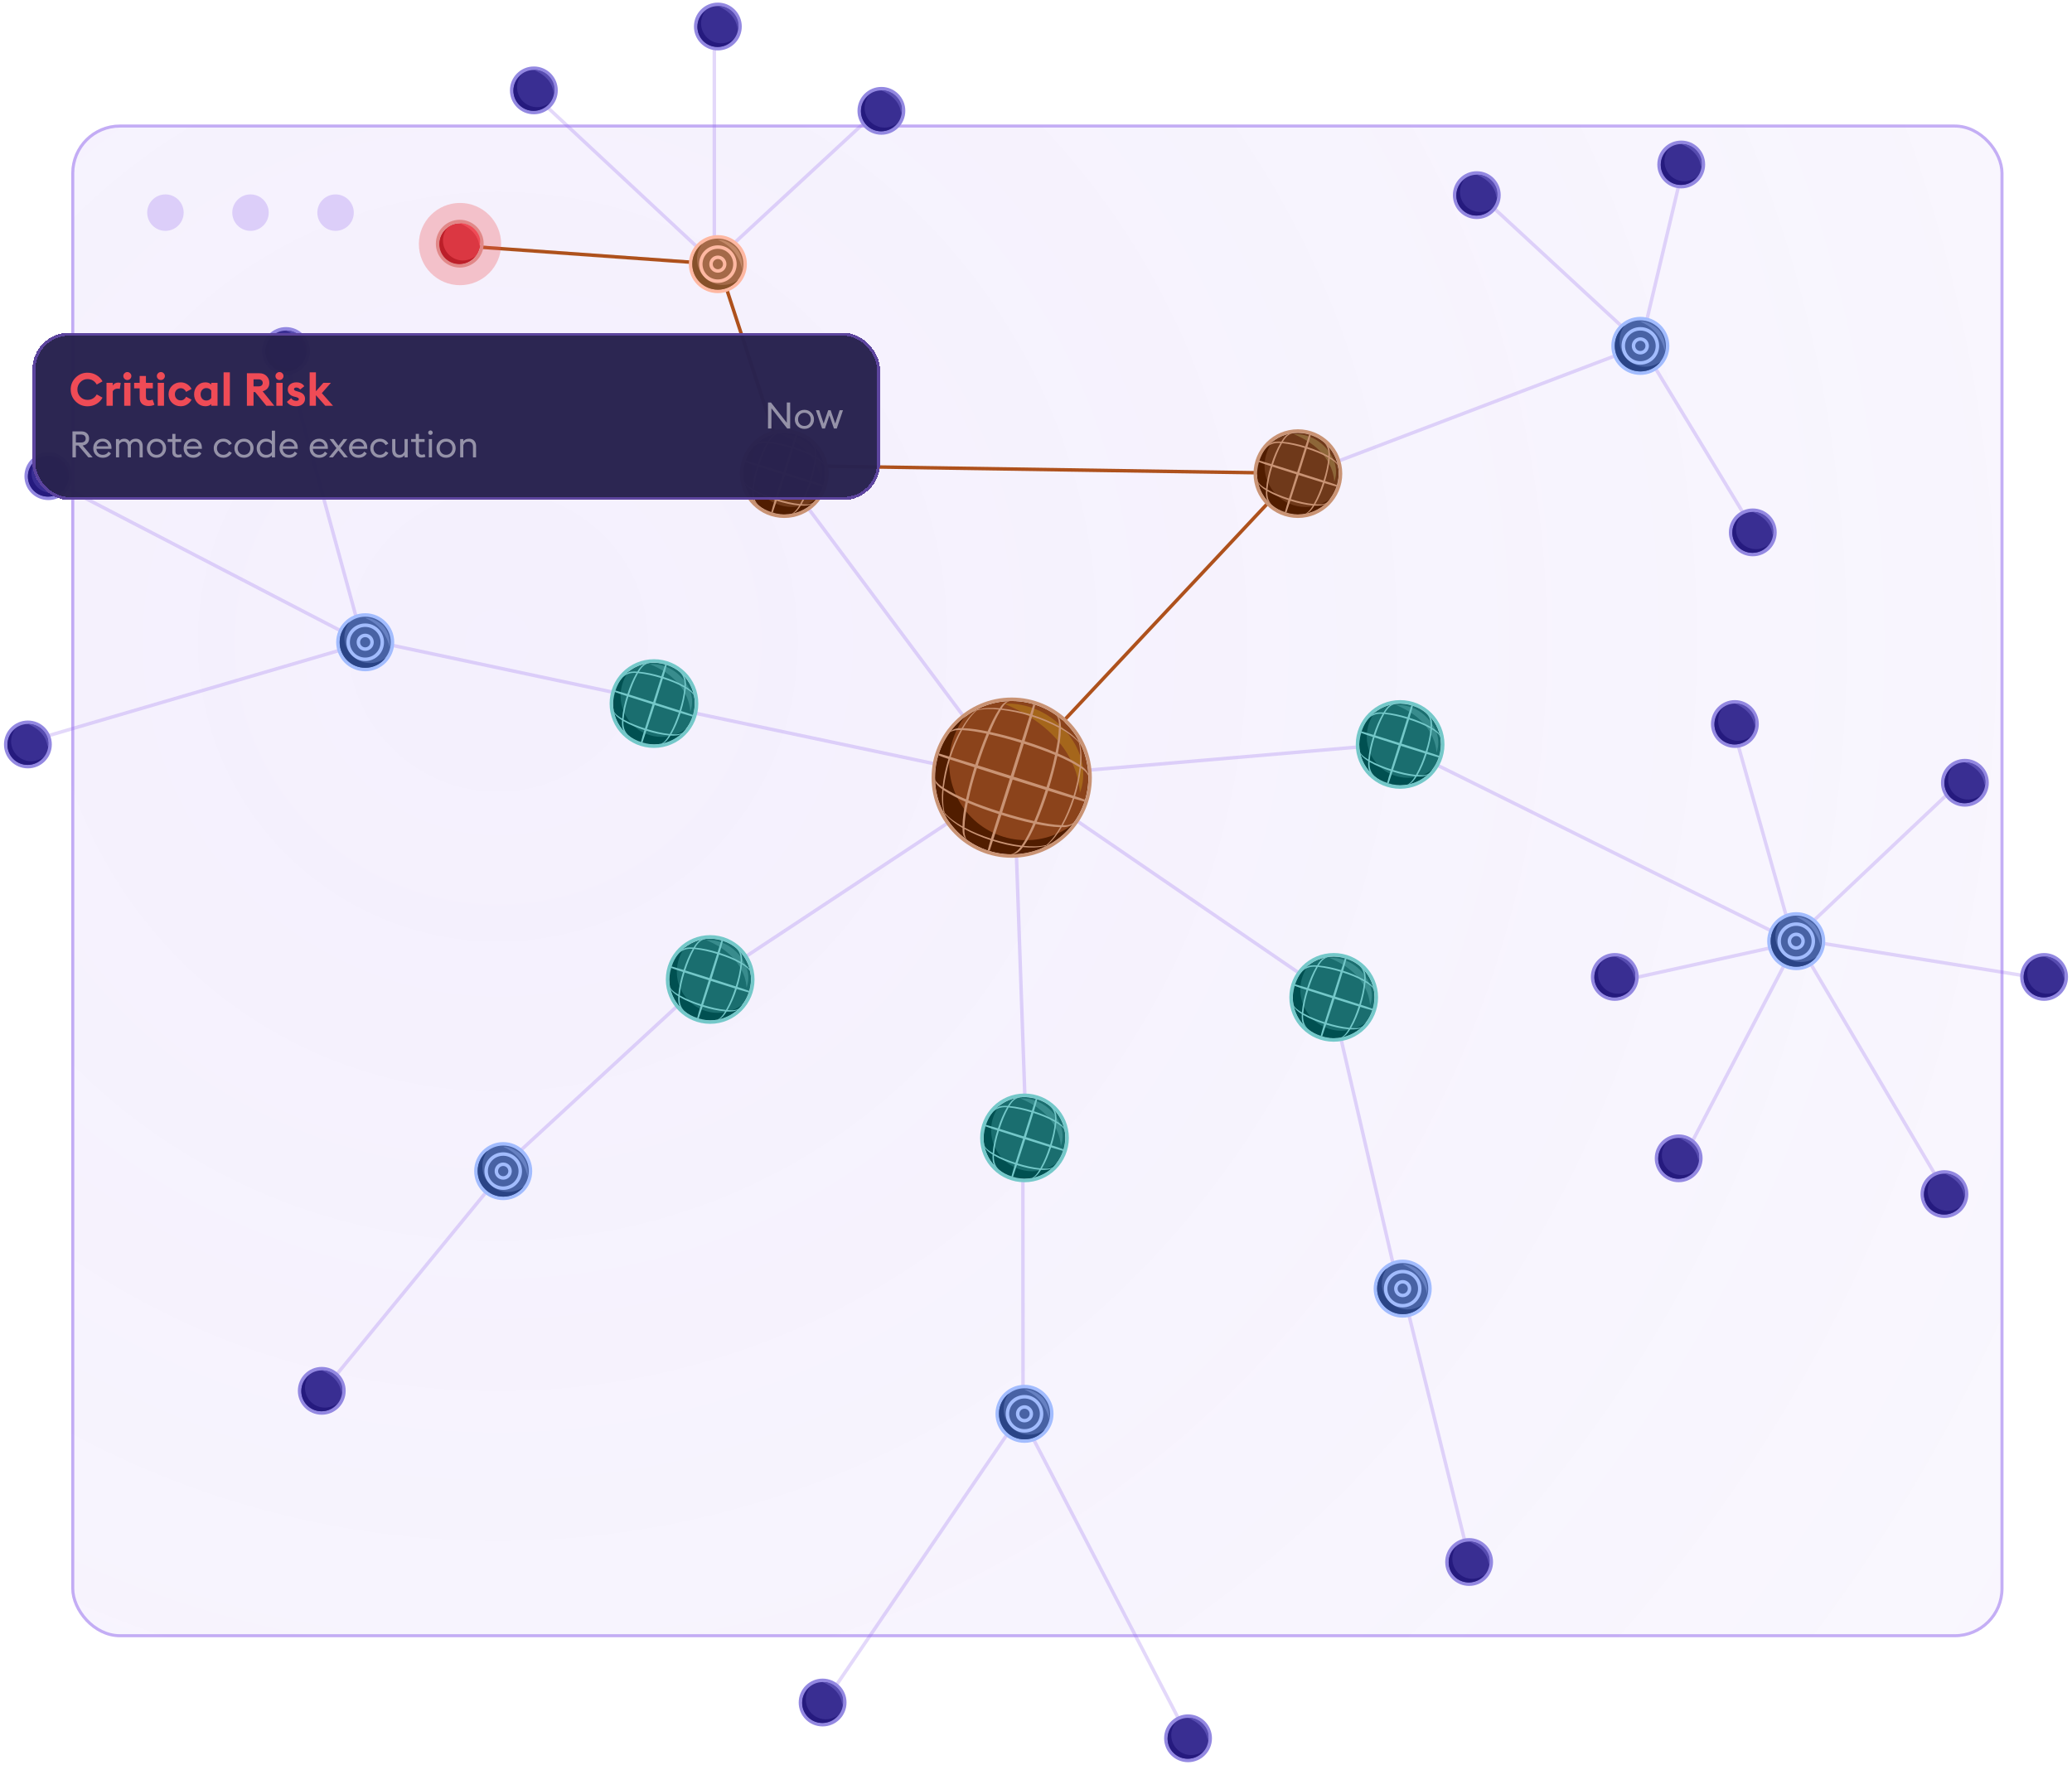 <svg width="682" height="581" viewBox="0 0 682 581" fill="none" xmlns="http://www.w3.org/2000/svg">
<g clip-path="url(#clip0_2250_26261)">
<rect x="23.453" y="41" width="636" height="498" rx="16" fill="url(#paint0_radial_2250_26261)" fill-opacity="0.1"/>
<path fill-rule="evenodd" clip-rule="evenodd" d="M48.453 70C48.453 66.686 51.139 64 54.453 64C57.767 64 60.453 66.686 60.453 70C60.453 73.314 57.767 76 54.453 76C51.139 76 48.453 73.314 48.453 70ZM76.453 70C76.453 66.686 79.139 64 82.453 64C85.767 64 88.453 66.686 88.453 70C88.453 73.314 85.767 76 82.453 76C79.139 76 76.453 73.314 76.453 70ZM110.453 64C107.139 64 104.453 66.686 104.453 70C104.453 73.314 107.139 76 110.453 76C113.767 76 116.453 73.314 116.453 70C116.453 66.686 113.767 64 110.453 64Z" fill="#9166ED" fill-opacity="0.25"/>
<rect x="23.953" y="41.5" width="635" height="497" rx="15.5" stroke="#9166ED" stroke-opacity="0.5" style="mix-blend-mode:screen"/>
<line x1="332.648" y1="256.607" x2="258.149" y2="156.758" stroke="#9166ED" stroke-opacity="0.25" stroke-width="1.141"/>
<line x1="236.234" y1="86.167" x2="259.149" y2="156.239" stroke="#AE511C" stroke-width="1.141"/>
<line x1="235.304" y1="85.926" x2="289.631" y2="35.623" stroke="#9166ED" stroke-opacity="0.25" stroke-width="1.141"/>
<line x1="235.121" y1="86.345" x2="235.121" y2="8.878" stroke="#9166ED" stroke-opacity="0.25" stroke-width="1.141"/>
<line x1="235.302" y1="86.762" x2="174.938" y2="30.423" stroke="#9166ED" stroke-opacity="0.25" stroke-width="1.141"/>
<line x1="235.651" y1="86.914" x2="151.142" y2="80.878" stroke="#AE511C" stroke-width="1.141"/>
<line x1="332.689" y1="255.875" x2="426.33" y2="156.026" stroke="#AE511C" stroke-width="1.141"/>
<line x1="258.786" y1="153.292" x2="426.754" y2="155.846" stroke="#AE511C" stroke-width="1.141"/>
<line x1="333.057" y1="255.697" x2="461" y2="244.733" stroke="#9166ED" stroke-opacity="0.25" stroke-width="1.141"/>
<line x1="590.574" y1="310.201" x2="460.793" y2="245.813" stroke="#9166ED" stroke-opacity="0.25" stroke-width="1.141"/>
<line x1="590.951" y1="310.247" x2="531.593" y2="323.326" stroke="#9166ED" stroke-opacity="0.25" stroke-width="1.141"/>
<line x1="590.279" y1="309.844" x2="570.158" y2="238.414" stroke="#9166ED" stroke-opacity="0.25" stroke-width="1.141"/>
<line x1="590.436" y1="309.275" x2="645.769" y2="256.96" stroke="#9166ED" stroke-opacity="0.25" stroke-width="1.141"/>
<line x1="590.919" y1="309.126" x2="672.409" y2="322.205" stroke="#9166ED" stroke-opacity="0.25" stroke-width="1.141"/>
<line x1="591.32" y1="309.399" x2="640.617" y2="392.902" stroke="#9166ED" stroke-opacity="0.25" stroke-width="1.141"/>
<line x1="591.334" y1="309.953" x2="554.11" y2="381.383" stroke="#9166ED" stroke-opacity="0.25" stroke-width="1.141"/>
<line x1="333.428" y1="255.795" x2="439.238" y2="328.334" stroke="#9166ED" stroke-opacity="0.25" stroke-width="1.141"/>
<line x1="460.491" y1="424.509" x2="438.358" y2="328.933" stroke="#9166ED" stroke-opacity="0.25" stroke-width="1.141"/>
<line x1="461.601" y1="424.243" x2="483.734" y2="513.782" stroke="#9166ED" stroke-opacity="0.25" stroke-width="1.141"/>
<line x1="486.587" y1="63.792" x2="539.908" y2="113.089" stroke="#9166ED" stroke-opacity="0.25" stroke-width="1.141"/>
<line x1="554.161" y1="54.282" x2="540.076" y2="113.64" stroke="#9166ED" stroke-opacity="0.25" stroke-width="1.141"/>
<line x1="539.726" y1="114.041" x2="426.952" y2="156.95" stroke="#9166ED" stroke-opacity="0.25" stroke-width="1.141"/>
<line x1="540.011" y1="113.212" x2="577.236" y2="174.581" stroke="#9166ED" stroke-opacity="0.25" stroke-width="1.141"/>
<line x1="332.987" y1="256.824" x2="215.548" y2="231.991" stroke="#9166ED" stroke-opacity="0.25" stroke-width="1.141"/>
<line x1="120.111" y1="210.537" x2="215.783" y2="230.874" stroke="#9166ED" stroke-opacity="0.25" stroke-width="1.141"/>
<line x1="119.442" y1="211.246" x2="93.284" y2="115.671" stroke="#9166ED" stroke-opacity="0.25" stroke-width="1.141"/>
<line x1="119.729" y1="211.602" x2="15.099" y2="157.275" stroke="#9166ED" stroke-opacity="0.25" stroke-width="1.141"/>
<line x1="120.153" y1="211.643" x2="3.45" y2="245.849" stroke="#9166ED" stroke-opacity="0.25" stroke-width="1.141"/>
<line x1="333.42" y1="256.742" x2="234.088" y2="322.446" stroke="#9166ED" stroke-opacity="0.25" stroke-width="1.141"/>
<line x1="164.879" y1="384.724" x2="233.385" y2="321.55" stroke="#9166ED" stroke-opacity="0.25" stroke-width="1.141"/>
<line x1="165.707" y1="385.505" x2="106.35" y2="457.942" stroke="#9166ED" stroke-opacity="0.25" stroke-width="1.141"/>
<line x1="333.676" y1="256.246" x2="337.815" y2="374.72" stroke="#9166ED" stroke-opacity="0.25" stroke-width="1.141"/>
<line x1="336.734" y1="463.617" x2="336.675" y2="374.74" stroke="#9166ED" stroke-opacity="0.25" stroke-width="1.141"/>
<line x1="335.761" y1="465.95" x2="271.373" y2="560.52" stroke="#9166ED" stroke-opacity="0.25" stroke-width="1.141"/>
<line x1="335.796" y1="465.366" x2="391.129" y2="572.008" stroke="#9166ED" stroke-opacity="0.25" stroke-width="1.141"/>
<path d="M236.282 95.934C241.243 95.934 245.264 91.913 245.264 86.952C245.264 81.992 241.243 77.97 236.282 77.97C231.322 77.97 227.3 81.992 227.3 86.952C227.3 91.913 231.322 95.934 236.282 95.934Z" fill="#A46948" stroke="#FEB8A2" stroke-width="1.141"/>
<circle cx="236.285" cy="86.952" r="5.617" fill="#A46948" stroke="#FEB8A2" stroke-width="1.141"/>
<circle cx="236.281" cy="86.952" r="2.523" fill="#E1C888"/>
<circle cx="236.284" cy="86.952" r="2.253" fill="#A46948" stroke="#FEB8A2" stroke-width="1.141"/>
<path fill-rule="evenodd" clip-rule="evenodd" d="M237.865 93.814C233.201 93.814 229.42 90.033 229.42 85.369C229.42 83.431 230.074 81.648 231.17 80.223C229.165 81.766 227.871 84.19 227.871 86.918C227.871 91.582 231.652 95.363 236.316 95.363C239.044 95.363 241.467 94.07 243.011 92.064C241.586 93.16 239.803 93.814 237.865 93.814V93.814Z" fill="#86512A"/>
<path fill-rule="evenodd" clip-rule="evenodd" d="M236.281 78.961C236.281 78.961 238.805 78.541 242.169 81.484C245.113 84.849 244.272 88.634 244.272 88.634C244.272 88.634 243.431 81.905 236.281 78.961Z" fill="#C28766"/>
<path d="M539.919 122.85C544.879 122.85 548.901 118.829 548.901 113.868C548.901 108.908 544.879 104.886 539.919 104.886C534.958 104.886 530.937 108.908 530.937 113.868C530.937 118.829 534.958 122.85 539.919 122.85Z" fill="#4862A4" stroke="#A2BCFE" stroke-width="1.141"/>
<circle cx="539.922" cy="113.868" r="5.617" fill="#4862A4" stroke="#A2BCFE" stroke-width="1.141"/>
<circle cx="539.918" cy="113.868" r="2.523" fill="#9388E1"/>
<circle cx="539.92" cy="113.868" r="2.253" fill="#4862A4" stroke="#A2BCFE" stroke-width="1.141"/>
<path fill-rule="evenodd" clip-rule="evenodd" d="M541.502 120.73C536.838 120.73 533.057 116.949 533.057 112.285C533.057 110.347 533.71 108.564 534.807 107.139C532.801 108.682 531.508 111.106 531.508 113.834C531.508 118.498 535.289 122.279 539.953 122.279C542.681 122.279 545.103 120.986 546.648 118.98C545.223 120.076 543.44 120.73 541.502 120.73V120.73Z" fill="#2A4486"/>
<path fill-rule="evenodd" clip-rule="evenodd" d="M539.918 105.877C539.918 105.877 542.441 105.457 545.806 108.401C548.75 111.765 547.908 115.55 547.908 115.55C547.908 115.55 547.067 108.821 539.918 105.877Z" fill="#6680C2"/>
<path d="M591.231 318.827C596.192 318.827 600.213 314.806 600.213 309.846C600.213 304.885 596.192 300.864 591.231 300.864C586.271 300.864 582.25 304.885 582.25 309.846C582.25 314.806 586.271 318.827 591.231 318.827Z" fill="#4862A4" stroke="#A2BCFE" stroke-width="1.141"/>
<circle cx="591.234" cy="309.845" r="5.617" fill="#4862A4" stroke="#A2BCFE" stroke-width="1.141"/>
<circle cx="591.23" cy="309.846" r="2.523" fill="#9388E1"/>
<circle cx="591.233" cy="309.846" r="2.253" fill="#4862A4" stroke="#A2BCFE" stroke-width="1.141"/>
<path fill-rule="evenodd" clip-rule="evenodd" d="M592.814 316.708C588.15 316.708 584.369 312.927 584.369 308.262C584.369 306.325 585.023 304.542 586.12 303.117C584.114 304.66 582.82 307.084 582.82 309.811C582.82 314.476 586.601 318.257 591.265 318.257C593.993 318.257 596.416 316.963 597.96 314.957C596.535 316.054 594.752 316.708 592.814 316.708V316.708Z" fill="#2A4486"/>
<path fill-rule="evenodd" clip-rule="evenodd" d="M591.23 301.855C591.23 301.855 593.754 301.434 597.118 304.378C600.062 307.743 599.221 311.528 599.221 311.528C599.221 311.528 598.38 304.799 591.23 301.855Z" fill="#6680C2"/>
<path d="M461.696 433.218C466.657 433.218 470.678 429.197 470.678 424.236C470.678 419.276 466.657 415.254 461.696 415.254C456.736 415.254 452.714 419.276 452.714 424.236C452.714 429.197 456.736 433.218 461.696 433.218Z" fill="#4862A4" stroke="#A2BCFE" stroke-width="1.141"/>
<circle cx="461.699" cy="424.236" r="5.617" fill="#4862A4" stroke="#A2BCFE" stroke-width="1.141"/>
<circle cx="461.695" cy="424.236" r="2.523" fill="#9388E1"/>
<circle cx="461.698" cy="424.236" r="2.253" fill="#4862A4" stroke="#A2BCFE" stroke-width="1.141"/>
<path fill-rule="evenodd" clip-rule="evenodd" d="M463.279 431.098C458.615 431.098 454.834 427.317 454.834 422.653C454.834 420.715 455.488 418.932 456.585 417.507C454.579 419.05 453.285 421.474 453.285 424.202C453.285 428.866 457.066 432.647 461.73 432.647C464.458 432.647 466.881 431.354 468.425 429.348C467 430.445 465.217 431.098 463.279 431.098V431.098Z" fill="#2A4486"/>
<path fill-rule="evenodd" clip-rule="evenodd" d="M461.695 416.245C461.695 416.245 464.219 415.825 467.583 418.769C470.527 422.133 469.686 425.918 469.686 425.918C469.686 425.918 468.845 419.189 461.695 416.245Z" fill="#6680C2"/>
<path d="M165.63 394.528C170.59 394.528 174.612 390.506 174.612 385.546C174.612 380.585 170.59 376.564 165.63 376.564C160.669 376.564 156.648 380.585 156.648 385.546C156.648 390.506 160.669 394.528 165.63 394.528Z" fill="#4862A4" stroke="#A2BCFE" stroke-width="1.141"/>
<circle cx="165.633" cy="385.546" r="5.617" fill="#4862A4" stroke="#A2BCFE" stroke-width="1.141"/>
<circle cx="165.629" cy="385.546" r="2.523" fill="#9388E1"/>
<circle cx="165.631" cy="385.546" r="2.253" fill="#4862A4" stroke="#A2BCFE" stroke-width="1.141"/>
<path fill-rule="evenodd" clip-rule="evenodd" d="M167.213 392.408C162.549 392.408 158.768 388.627 158.768 383.963C158.768 382.025 159.421 380.242 160.518 378.817C158.512 380.36 157.219 382.784 157.219 385.512C157.219 390.176 161 393.957 165.664 393.957C168.392 393.957 170.814 392.663 172.359 390.657C170.934 391.754 169.151 392.408 167.213 392.408V392.408Z" fill="#2A4486"/>
<path fill-rule="evenodd" clip-rule="evenodd" d="M165.629 377.555C165.629 377.555 168.152 377.134 171.517 380.078C174.461 383.443 173.619 387.228 173.619 387.228C173.619 387.228 172.778 380.499 165.629 377.555Z" fill="#6680C2"/>
<path d="M120.208 220.418C125.168 220.418 129.19 216.397 129.19 211.436C129.19 206.475 125.168 202.454 120.208 202.454C115.247 202.454 111.226 206.475 111.226 211.436C111.226 216.397 115.247 220.418 120.208 220.418Z" fill="#4862A4" stroke="#A2BCFE" stroke-width="1.141"/>
<circle cx="120.211" cy="211.436" r="5.617" fill="#4862A4" stroke="#A2BCFE" stroke-width="1.141"/>
<circle cx="120.207" cy="211.436" r="2.523" fill="#9388E1"/>
<circle cx="120.21" cy="211.436" r="2.253" fill="#4862A4" stroke="#A2BCFE" stroke-width="1.141"/>
<path fill-rule="evenodd" clip-rule="evenodd" d="M121.791 218.298C117.127 218.298 113.346 214.517 113.346 209.853C113.346 207.915 114 206.132 115.096 204.707C113.09 206.25 111.797 208.674 111.797 211.402C111.797 216.066 115.578 219.847 120.242 219.847C122.97 219.847 125.392 218.554 126.937 216.548C125.512 217.644 123.729 218.298 121.791 218.298V218.298Z" fill="#2A4486"/>
<path fill-rule="evenodd" clip-rule="evenodd" d="M120.207 203.445C120.207 203.445 122.73 203.025 126.095 205.968C129.039 209.333 128.198 213.118 128.198 213.118C128.198 213.118 127.356 206.389 120.207 203.445Z" fill="#6680C2"/>
<path d="M337.216 474.432C342.176 474.432 346.198 470.411 346.198 465.451C346.198 460.49 342.176 456.469 337.216 456.469C332.255 456.469 328.234 460.49 328.234 465.451C328.234 470.411 332.255 474.432 337.216 474.432Z" fill="#4862A4" stroke="#A2BCFE" stroke-width="1.141"/>
<circle cx="337.219" cy="465.45" r="5.617" fill="#4862A4" stroke="#A2BCFE" stroke-width="1.141"/>
<circle cx="337.215" cy="465.451" r="2.523" fill="#9388E1"/>
<circle cx="337.217" cy="465.451" r="2.253" fill="#4862A4" stroke="#A2BCFE" stroke-width="1.141"/>
<path fill-rule="evenodd" clip-rule="evenodd" d="M338.799 472.313C334.135 472.313 330.354 468.532 330.354 463.867C330.354 461.93 331.007 460.147 332.104 458.722C330.098 460.264 328.805 462.689 328.805 465.416C328.805 470.081 332.586 473.862 337.25 473.862C339.978 473.862 342.4 472.568 343.945 470.562C342.52 471.659 340.737 472.313 338.799 472.313V472.313Z" fill="#2A4486"/>
<path fill-rule="evenodd" clip-rule="evenodd" d="M337.215 457.46C337.215 457.46 339.738 457.039 343.103 459.983C346.046 463.348 345.205 467.132 345.205 467.132C345.205 467.132 344.364 460.404 337.215 457.46Z" fill="#6680C2"/>
<circle cx="235.865" cy="9.05" r="6.208" fill="#922487"/>
<circle cx="175.501" cy="30.177" r="6.208" fill="#922487"/>
<circle cx="151.357" cy="80.48" r="6.208" fill="#922487"/>
<circle cx="290.193" cy="36.213" r="6.208" fill="#922487"/>
<circle cx="486.372" cy="64.383" r="6.208" fill="#922487"/>
<circle cx="553.779" cy="54.322" r="6.208" fill="#922487"/>
<circle cx="576.919" cy="175.05" r="6.208" fill="#922487"/>
<path d="M236.284 16.029C240.315 16.029 243.583 12.76 243.583 8.729C243.583 4.697 240.315 1.429 236.284 1.429C232.252 1.429 228.984 4.697 228.984 8.729C228.984 12.76 232.252 16.029 236.284 16.029Z" fill="#392E92" stroke="#9388E1" stroke-width="1.141"/>
<path fill-rule="evenodd" clip-rule="evenodd" d="M237.328 14.253C233.7 14.253 230.759 11.312 230.759 7.684C230.759 6.177 231.268 4.791 232.121 3.682C230.561 4.882 229.555 6.768 229.555 8.889C229.555 12.517 232.496 15.458 236.123 15.458C238.245 15.458 240.129 14.452 241.33 12.892C240.222 13.744 238.835 14.253 237.328 14.253V14.253Z" fill="#251A7E"/>
<path fill-rule="evenodd" clip-rule="evenodd" d="M236.285 2.014C236.285 2.014 239.289 1.668 241.588 4.408C243.888 7.148 242.715 9.57 242.715 9.57C242.715 9.57 242.856 4.689 236.285 2.014V2.014Z" fill="#574CB0"/>
<path d="M175.721 37.056C179.753 37.056 183.021 33.788 183.021 29.756C183.021 25.725 179.753 22.457 175.721 22.457C171.69 22.457 168.421 25.725 168.421 29.756C168.421 33.788 171.69 37.056 175.721 37.056Z" fill="#392E92" stroke="#9388E1" stroke-width="1.141"/>
<path fill-rule="evenodd" clip-rule="evenodd" d="M176.765 35.28C173.138 35.28 170.197 32.339 170.197 28.712C170.197 27.205 170.705 25.818 171.558 24.709C169.998 25.909 168.992 27.795 168.992 29.916C168.992 33.544 171.933 36.485 175.561 36.485C177.682 36.485 179.567 35.479 180.768 33.919C179.659 34.772 178.273 35.28 176.765 35.28V35.28Z" fill="#251A7E"/>
<path fill-rule="evenodd" clip-rule="evenodd" d="M175.723 23.041C175.723 23.041 178.726 22.695 181.026 25.435C183.326 28.175 182.152 30.597 182.152 30.597C182.152 30.597 182.293 25.716 175.723 23.041V23.041Z" fill="#574CB0"/>
<path d="M151.413 93.891C158.892 93.891 164.955 87.828 164.955 80.35C164.955 72.871 158.892 66.808 151.413 66.808C143.934 66.808 137.871 72.871 137.871 80.35C137.871 87.828 143.934 93.891 151.413 93.891Z" fill="#EC5252" fill-opacity="0.3"/>
<g filter="url(#filter0_d_2250_26261)">
<path d="M151.33 86.952C155.047 86.952 158.059 83.939 158.059 80.223C158.059 76.507 155.047 73.494 151.33 73.494C147.614 73.494 144.602 76.507 144.602 80.223C144.602 83.939 147.614 86.952 151.33 86.952Z" fill="#DB3742"/>
<path d="M151.33 87.523C155.362 87.523 158.63 84.254 158.63 80.223C158.63 76.192 155.362 72.923 151.33 72.923C147.299 72.923 144.031 76.192 144.031 80.223C144.031 84.254 147.299 87.523 151.33 87.523Z" stroke="#E18888" stroke-width="1.141"/>
</g>
<path fill-rule="evenodd" clip-rule="evenodd" d="M152.375 85.747C148.747 85.747 145.806 82.806 145.806 79.178C145.806 77.671 146.315 76.285 147.168 75.176C145.608 76.376 144.602 78.262 144.602 80.383C144.602 84.011 147.542 86.952 151.17 86.952C153.292 86.952 155.176 85.946 156.377 84.386C155.269 85.239 153.882 85.747 152.375 85.747V85.747Z" fill="#BC1F29"/>
<path fill-rule="evenodd" clip-rule="evenodd" d="M151.332 73.508C151.332 73.508 154.336 73.162 156.635 75.902C158.935 78.642 157.761 81.064 157.761 81.064C157.761 81.064 157.903 76.183 151.332 73.508V73.508Z" fill="#EF4B56"/>
<path d="M290.112 43.785C294.143 43.785 297.411 40.517 297.411 36.485C297.411 32.454 294.143 29.186 290.112 29.186C286.08 29.186 282.812 32.454 282.812 36.485C282.812 40.517 286.08 43.785 290.112 43.785Z" fill="#392E92" stroke="#9388E1" stroke-width="1.141"/>
<path fill-rule="evenodd" clip-rule="evenodd" d="M291.156 42.009C287.528 42.009 284.588 39.068 284.588 35.441C284.588 33.934 285.096 32.547 285.949 31.439C284.389 32.638 283.383 34.524 283.383 36.645C283.383 40.273 286.324 43.214 289.951 43.214C292.073 43.214 293.957 42.208 295.158 40.648C294.05 41.501 292.663 42.009 291.156 42.009V42.009Z" fill="#251A7E"/>
<path fill-rule="evenodd" clip-rule="evenodd" d="M290.113 29.77C290.113 29.77 293.117 29.424 295.417 32.164C297.716 34.904 296.543 37.326 296.543 37.326C296.543 37.326 296.684 32.445 290.113 29.77V29.77Z" fill="#574CB0"/>
<path d="M486.088 71.542C490.12 71.542 493.388 68.273 493.388 64.242C493.388 60.211 490.12 56.942 486.088 56.942C482.057 56.942 478.789 60.211 478.789 64.242C478.789 68.273 482.057 71.542 486.088 71.542Z" fill="#392E92" stroke="#9388E1" stroke-width="1.141"/>
<path fill-rule="evenodd" clip-rule="evenodd" d="M487.133 69.766C483.505 69.766 480.564 66.825 480.564 63.198C480.564 61.69 481.073 60.304 481.926 59.195C480.365 60.395 479.359 62.281 479.359 64.402C479.359 68.03 482.3 70.971 485.928 70.971C488.049 70.971 489.934 69.965 491.135 68.405C490.026 69.258 488.64 69.766 487.133 69.766V69.766Z" fill="#251A7E"/>
<path fill-rule="evenodd" clip-rule="evenodd" d="M486.09 57.527C486.09 57.527 489.093 57.181 491.393 59.921C493.693 62.661 492.519 65.083 492.519 65.083C492.519 65.083 492.661 60.202 486.09 57.527V57.527Z" fill="#574CB0"/>
<path d="M553.377 61.448C557.409 61.448 560.677 58.18 560.677 54.149C560.677 50.117 557.409 46.849 553.377 46.849C549.346 46.849 546.078 50.117 546.078 54.149C546.078 58.18 549.346 61.448 553.377 61.448Z" fill="#392E92" stroke="#9388E1" stroke-width="1.141"/>
<path fill-rule="evenodd" clip-rule="evenodd" d="M554.422 59.673C550.794 59.673 547.853 56.732 547.853 53.104C547.853 51.597 548.362 50.21 549.215 49.102C547.654 50.302 546.648 52.188 546.648 54.309C546.648 57.937 549.589 60.878 553.217 60.878C555.339 60.878 557.223 59.872 558.424 58.311C557.316 59.164 555.929 59.673 554.422 59.673V59.673Z" fill="#251A7E"/>
<path fill-rule="evenodd" clip-rule="evenodd" d="M553.379 47.434C553.379 47.434 556.382 47.088 558.682 49.828C560.982 52.568 559.808 54.99 559.808 54.99C559.808 54.99 559.95 50.109 553.379 47.434V47.434Z" fill="#574CB0"/>
<path d="M576.932 182.568C580.963 182.568 584.232 179.299 584.232 175.268C584.232 171.236 580.963 167.968 576.932 167.968C572.901 167.968 569.632 171.236 569.632 175.268C569.632 179.299 572.901 182.568 576.932 182.568Z" fill="#392E92" stroke="#9388E1" stroke-width="1.141"/>
<path fill-rule="evenodd" clip-rule="evenodd" d="M577.976 180.792C574.349 180.792 571.408 177.851 571.408 174.223C571.408 172.716 571.916 171.33 572.769 170.221C571.209 171.421 570.203 173.307 570.203 175.428C570.203 179.056 573.144 181.997 576.772 181.997C578.893 181.997 580.777 180.991 581.979 179.431C580.87 180.284 579.484 180.792 577.976 180.792V180.792Z" fill="#251A7E"/>
<path fill-rule="evenodd" clip-rule="evenodd" d="M576.934 168.553C576.934 168.553 579.937 168.207 582.237 170.947C584.537 173.687 583.363 176.109 583.363 176.109C583.363 176.109 583.504 171.228 576.934 168.553V168.553Z" fill="#574CB0"/>
<path d="M571.041 245.651C575.073 245.651 578.341 242.383 578.341 238.351C578.341 234.32 575.073 231.052 571.041 231.052C567.01 231.052 563.742 234.32 563.742 238.351C563.742 242.383 567.01 245.651 571.041 245.651Z" fill="#392E92" stroke="#9388E1" stroke-width="1.141"/>
<path fill-rule="evenodd" clip-rule="evenodd" d="M572.086 243.875C568.458 243.875 565.517 240.935 565.517 237.307C565.517 235.8 566.026 234.413 566.879 233.305C565.318 234.505 564.312 236.39 564.312 238.512C564.312 242.139 567.253 245.08 570.881 245.08C573.003 245.08 574.887 244.074 576.088 242.514C574.98 243.367 573.593 243.875 572.086 243.875V243.875Z" fill="#251A7E"/>
<path fill-rule="evenodd" clip-rule="evenodd" d="M571.043 231.637C571.043 231.637 574.046 231.29 576.346 234.03C578.646 236.77 577.472 239.193 577.472 239.193C577.472 239.193 577.614 234.312 571.043 231.637V231.637Z" fill="#574CB0"/>
<path d="M646.741 264.996C650.772 264.996 654.04 261.728 654.04 257.697C654.04 253.665 650.772 250.397 646.741 250.397C642.709 250.397 639.441 253.665 639.441 257.697C639.441 261.728 642.709 264.996 646.741 264.996Z" fill="#392E92" stroke="#9388E1" stroke-width="1.141"/>
<path fill-rule="evenodd" clip-rule="evenodd" d="M647.785 263.221C644.157 263.221 641.216 260.28 641.216 256.652C641.216 255.145 641.725 253.758 642.578 252.65C641.018 253.85 640.012 255.735 640.012 257.857C640.012 261.485 642.953 264.425 646.58 264.425C648.702 264.425 650.586 263.419 651.787 261.859C650.679 262.712 649.292 263.221 647.785 263.221V263.221Z" fill="#251A7E"/>
<path fill-rule="evenodd" clip-rule="evenodd" d="M646.742 250.982C646.742 250.982 649.746 250.635 652.045 253.376C654.345 256.116 653.172 258.538 653.172 258.538C653.172 258.538 653.313 253.657 646.742 250.982V250.982Z" fill="#574CB0"/>
<path d="M672.815 328.921C676.846 328.921 680.114 325.652 680.114 321.621C680.114 317.589 676.846 314.321 672.815 314.321C668.783 314.321 665.515 317.589 665.515 321.621C665.515 325.652 668.783 328.921 672.815 328.921Z" fill="#392E92" stroke="#9388E1" stroke-width="1.141"/>
<path fill-rule="evenodd" clip-rule="evenodd" d="M673.859 327.145C670.232 327.145 667.291 324.204 667.291 320.576C667.291 319.069 667.799 317.683 668.652 316.574C667.092 317.774 666.086 319.66 666.086 321.781C666.086 325.409 669.027 328.35 672.654 328.35C674.776 328.35 676.66 327.344 677.861 325.784C676.753 326.637 675.366 327.145 673.859 327.145V327.145Z" fill="#251A7E"/>
<path fill-rule="evenodd" clip-rule="evenodd" d="M672.816 314.906C672.816 314.906 675.82 314.56 678.12 317.3C680.419 320.04 679.246 322.462 679.246 322.462C679.246 322.462 679.387 317.581 672.816 314.906V314.906Z" fill="#574CB0"/>
<path d="M640.01 400.415C644.042 400.415 647.31 397.147 647.31 393.115C647.31 389.084 644.042 385.815 640.01 385.815C635.979 385.815 632.711 389.084 632.711 393.115C632.711 397.147 635.979 400.415 640.01 400.415Z" fill="#392E92" stroke="#9388E1" stroke-width="1.141"/>
<path fill-rule="evenodd" clip-rule="evenodd" d="M641.054 398.639C637.427 398.639 634.486 395.698 634.486 392.071C634.486 390.563 634.994 389.177 635.847 388.068C634.287 389.268 633.281 391.154 633.281 393.275C633.281 396.903 636.222 399.844 639.85 399.844C641.971 399.844 643.856 398.838 645.057 397.278C643.948 398.131 642.562 398.639 641.054 398.639V398.639Z" fill="#251A7E"/>
<path fill-rule="evenodd" clip-rule="evenodd" d="M640.012 386.4C640.012 386.4 643.015 386.054 645.315 388.794C647.615 391.534 646.441 393.956 646.441 393.956C646.441 393.956 646.582 389.075 640.012 386.4V386.4Z" fill="#574CB0"/>
<path d="M552.537 388.639C556.569 388.639 559.837 385.371 559.837 381.339C559.837 377.308 556.569 374.04 552.537 374.04C548.506 374.04 545.238 377.308 545.238 381.339C545.238 385.371 548.506 388.639 552.537 388.639Z" fill="#392E92" stroke="#9388E1" stroke-width="1.141"/>
<path fill-rule="evenodd" clip-rule="evenodd" d="M553.582 386.863C549.954 386.863 547.013 383.922 547.013 380.295C547.013 378.788 547.522 377.401 548.375 376.292C546.815 377.492 545.809 379.378 545.809 381.5C545.809 385.127 548.749 388.068 552.377 388.068C554.499 388.068 556.383 387.062 557.584 385.502C556.476 386.355 555.089 386.863 553.582 386.863V386.863Z" fill="#251A7E"/>
<path fill-rule="evenodd" clip-rule="evenodd" d="M552.539 374.624C552.539 374.624 555.543 374.278 557.842 377.018C560.142 379.758 558.968 382.18 558.968 382.18C558.968 382.18 559.11 377.299 552.539 374.624V374.624Z" fill="#574CB0"/>
<path d="M483.565 521.534C487.596 521.534 490.864 518.266 490.864 514.235C490.864 510.203 487.596 506.935 483.565 506.935C479.533 506.935 476.265 510.203 476.265 514.235C476.265 518.266 479.533 521.534 483.565 521.534Z" fill="#392E92" stroke="#9388E1" stroke-width="1.141"/>
<path fill-rule="evenodd" clip-rule="evenodd" d="M484.609 519.759C480.982 519.759 478.041 516.818 478.041 513.19C478.041 511.683 478.549 510.296 479.402 509.188C477.842 510.388 476.836 512.273 476.836 514.395C476.836 518.023 479.777 520.963 483.404 520.963C485.526 520.963 487.41 519.958 488.611 518.397C487.503 519.25 486.116 519.759 484.609 519.759V519.759Z" fill="#251A7E"/>
<path fill-rule="evenodd" clip-rule="evenodd" d="M483.566 507.52C483.566 507.52 486.57 507.174 488.87 509.914C491.169 512.654 489.996 515.076 489.996 515.076C489.996 515.076 490.137 510.195 483.566 507.52V507.52Z" fill="#574CB0"/>
<path d="M105.909 465.18C109.94 465.18 113.208 461.912 113.208 457.881C113.208 453.849 109.94 450.581 105.909 450.581C101.877 450.581 98.609 453.849 98.609 457.881C98.609 461.912 101.877 465.18 105.909 465.18Z" fill="#392E92" stroke="#9388E1" stroke-width="1.141"/>
<path fill-rule="evenodd" clip-rule="evenodd" d="M106.953 463.405C103.325 463.405 100.384 460.464 100.384 456.836C100.384 455.329 100.893 453.942 101.746 452.834C100.186 454.034 99.18 455.919 99.18 458.041C99.18 461.669 102.121 464.609 105.748 464.609C107.87 464.609 109.754 463.604 110.955 462.043C109.847 462.896 108.46 463.405 106.953 463.405V463.405Z" fill="#251A7E"/>
<path fill-rule="evenodd" clip-rule="evenodd" d="M105.91 451.166C105.91 451.166 108.914 450.82 111.213 453.56C113.513 456.3 112.34 458.722 112.34 458.722C112.34 458.722 112.481 453.841 105.91 451.166V451.166Z" fill="#574CB0"/>
<path d="M270.764 567.795C274.795 567.795 278.064 564.527 278.064 560.495C278.064 556.464 274.795 553.196 270.764 553.196C266.733 553.196 263.464 556.464 263.464 560.495C263.464 564.527 266.733 567.795 270.764 567.795Z" fill="#392E92" stroke="#9388E1" stroke-width="1.141"/>
<path fill-rule="evenodd" clip-rule="evenodd" d="M271.808 566.019C268.181 566.019 265.24 563.079 265.24 559.451C265.24 557.944 265.748 556.557 266.601 555.449C265.041 556.649 264.035 558.534 264.035 560.656C264.035 564.283 266.976 567.224 270.604 567.224C272.725 567.224 274.609 566.218 275.811 564.658C274.702 565.511 273.316 566.019 271.808 566.019V566.019Z" fill="#251A7E"/>
<path fill-rule="evenodd" clip-rule="evenodd" d="M270.766 553.781C270.766 553.781 273.769 553.434 276.069 556.174C278.369 558.914 277.195 561.337 277.195 561.337C277.195 561.337 277.336 556.456 270.766 553.781V553.781Z" fill="#574CB0"/>
<path d="M391.045 579.57C395.077 579.57 398.345 576.302 398.345 572.271C398.345 568.239 395.077 564.971 391.045 564.971C387.014 564.971 383.746 568.239 383.746 572.271C383.746 576.302 387.014 579.57 391.045 579.57Z" fill="#392E92" stroke="#9388E1" stroke-width="1.141"/>
<path fill-rule="evenodd" clip-rule="evenodd" d="M392.09 577.795C388.462 577.795 385.521 574.854 385.521 571.226C385.521 569.719 386.03 568.333 386.883 567.224C385.322 568.424 384.316 570.31 384.316 572.431C384.316 576.059 387.257 579 390.885 579C393.006 579 394.891 577.994 396.092 576.433C394.984 577.286 393.597 577.795 392.09 577.795V577.795Z" fill="#251A7E"/>
<path fill-rule="evenodd" clip-rule="evenodd" d="M391.047 565.556C391.047 565.556 394.05 565.21 396.35 567.95C398.65 570.69 397.476 573.112 397.476 573.112C397.476 573.112 397.618 568.231 391.047 565.556V565.556Z" fill="#574CB0"/>
<path d="M9.182 252.38C13.213 252.38 16.482 249.111 16.482 245.08C16.482 241.048 13.213 237.78 9.182 237.78C5.151 237.78 1.882 241.048 1.882 245.08C1.882 249.111 5.151 252.38 9.182 252.38Z" fill="#392E92" stroke="#9388E1" stroke-width="1.141"/>
<path fill-rule="evenodd" clip-rule="evenodd" d="M10.226 250.604C6.599 250.604 3.658 247.663 3.658 244.035C3.658 242.528 4.166 241.142 5.019 240.033C3.459 241.233 2.453 243.119 2.453 245.24C2.453 248.868 5.394 251.809 9.022 251.809C11.143 251.809 13.027 250.803 14.229 249.243C13.12 250.096 11.733 250.604 10.226 250.604V250.604Z" fill="#251A7E"/>
<path fill-rule="evenodd" clip-rule="evenodd" d="M9.184 238.365C9.184 238.365 12.187 238.019 14.487 240.759C16.787 243.499 15.613 245.921 15.613 245.921C15.613 245.921 15.754 241.04 9.184 238.365V238.365Z" fill="#574CB0"/>
<path d="M15.912 164.064C19.944 164.064 23.212 160.795 23.212 156.764C23.212 152.733 19.944 149.464 15.912 149.464C11.881 149.464 8.613 152.733 8.613 156.764C8.613 160.795 11.881 164.064 15.912 164.064Z" fill="#392E92" stroke="#9388E1" stroke-width="1.141"/>
<path fill-rule="evenodd" clip-rule="evenodd" d="M16.957 162.288C13.329 162.288 10.388 159.347 10.388 155.72C10.388 154.212 10.897 152.826 11.75 151.717C10.19 152.917 9.184 154.803 9.184 156.924C9.184 160.552 12.124 163.493 15.752 163.493C17.874 163.493 19.758 162.487 20.959 160.927C19.851 161.78 18.464 162.288 16.957 162.288V162.288Z" fill="#251A7E"/>
<path fill-rule="evenodd" clip-rule="evenodd" d="M15.914 150.049C15.914 150.049 18.918 149.703 21.217 152.443C23.517 155.183 22.343 157.605 22.343 157.605C22.343 157.605 22.485 152.724 15.914 150.049V150.049Z" fill="#574CB0"/>
<path d="M94.135 122.849C98.167 122.849 101.435 119.581 101.435 115.55C101.435 111.518 98.167 108.25 94.135 108.25C90.104 108.25 86.835 111.518 86.835 115.55C86.835 119.581 90.104 122.849 94.135 122.849Z" fill="#392E92" stroke="#9388E1" stroke-width="1.141"/>
<path fill-rule="evenodd" clip-rule="evenodd" d="M95.18 121.074C91.552 121.074 88.611 118.133 88.611 114.505C88.611 112.998 89.119 111.611 89.972 110.503C88.412 111.703 87.406 113.588 87.406 115.71C87.406 119.338 90.347 122.278 93.975 122.278C96.096 122.278 97.981 121.272 99.182 119.712C98.073 120.565 96.687 121.074 95.18 121.074V121.074Z" fill="#251A7E"/>
<path fill-rule="evenodd" clip-rule="evenodd" d="M94.137 108.835C94.137 108.835 97.14 108.488 99.44 111.229C101.74 113.969 100.566 116.391 100.566 116.391C100.566 116.391 100.707 111.51 94.137 108.835V108.835Z" fill="#574CB0"/>
<path d="M531.51 328.921C535.542 328.921 538.81 325.652 538.81 321.621C538.81 317.589 535.542 314.321 531.51 314.321C527.479 314.321 524.211 317.589 524.211 321.621C524.211 325.652 527.479 328.921 531.51 328.921Z" fill="#392E92" stroke="#9388E1" stroke-width="1.141"/>
<path fill-rule="evenodd" clip-rule="evenodd" d="M532.554 327.145C528.927 327.145 525.986 324.204 525.986 320.576C525.986 319.069 526.494 317.683 527.347 316.574C525.787 317.774 524.781 319.66 524.781 321.781C524.781 325.409 527.722 328.35 531.35 328.35C533.471 328.35 535.356 327.344 536.557 325.784C535.448 326.637 534.062 327.145 532.554 327.145V327.145Z" fill="#251A7E"/>
<path fill-rule="evenodd" clip-rule="evenodd" d="M531.512 314.906C531.512 314.906 534.515 314.56 536.815 317.3C539.115 320.04 537.941 322.462 537.941 322.462C537.941 322.462 538.082 317.581 531.512 314.906V314.906Z" fill="#574CB0"/>
<path d="M258.145 169.38C265.578 169.38 271.603 163.355 271.603 155.923C271.603 148.49 265.578 142.465 258.145 142.465C250.713 142.465 244.688 148.49 244.688 155.923C244.688 163.355 250.713 169.38 258.145 169.38Z" fill="#6F391A"/>
<path fill-rule="evenodd" clip-rule="evenodd" d="M260.678 166.902C253.216 166.902 247.166 160.852 247.166 153.39C247.166 150.289 248.212 147.436 249.966 145.156C246.757 147.625 244.688 151.503 244.688 155.868C244.688 163.33 250.737 169.38 258.2 169.38C262.564 169.38 266.44 167.311 268.911 164.101C266.631 165.856 263.779 166.902 260.678 166.902V166.902Z" fill="#511D00"/>
<path fill-rule="evenodd" clip-rule="evenodd" d="M256.797 142.943C256.797 142.943 263.004 142.224 267.757 147.907C272.51 153.59 270.084 158.614 270.084 158.614C270.084 158.614 270.376 148.491 256.797 142.943V142.943Z" fill="#8D6638"/>
<path fill-rule="evenodd" clip-rule="evenodd" d="M266.2 145.091C265.035 144.243 263.733 143.593 262.36 143.15C262.36 143.135 262.363 143.122 262.36 143.107C262.36 143.105 262.358 143.102 262.355 143.1L261.887 142.957V142.96C261.882 142.972 261.877 142.985 261.872 143C256.697 141.494 250.973 143.222 247.584 147.517C246.614 148.743 245.9 150.131 245.407 151.609C245.407 151.609 245.384 151.601 245.372 151.601C245.364 151.604 245.357 151.609 245.349 151.614C245.302 151.762 245.254 151.912 245.209 152.059C245.214 152.059 245.219 152.062 245.221 152.064C245.221 152.064 245.241 152.082 245.251 152.087C243.571 157.662 245.747 163.925 250.672 167.141C251.657 167.784 252.741 168.285 253.856 168.652C253.851 168.667 253.851 168.682 253.853 168.695C253.853 168.695 253.853 168.7 253.856 168.7L254.309 168.842C254.317 168.83 254.322 168.817 254.329 168.802C259.833 170.446 265.957 168.37 269.236 163.582C269.95 162.539 270.486 161.401 270.887 160.206C270.887 160.206 270.907 160.211 270.919 160.213C270.927 160.213 270.932 160.213 270.94 160.213C270.99 160.063 271.037 159.91 271.082 159.76L271.077 159.745C271.077 159.745 271.075 159.74 271.072 159.735C271.062 159.728 271.052 159.72 271.042 159.715C272.653 154.353 270.719 148.447 266.2 145.088V145.091ZM244.906 158.517C245.239 159.83 246.569 160.716 247.641 161.421C247.591 162.647 247.594 164.04 248.277 165.103C246.559 163.305 245.369 160.956 244.906 158.517V158.517ZM247.679 160.896C246.569 160.236 245.099 159.313 244.808 157.967V157.967C244.523 156.009 244.763 154.018 245.329 152.127C246.592 152.632 247.902 153.027 249.194 153.447C248.458 155.879 247.867 158.357 247.679 160.896V160.896ZM249.402 152.78C248.1 152.389 246.795 151.999 245.484 151.634C246.664 148.1 248.395 145.511 252.406 145.841C251.136 148.017 250.171 150.383 249.405 152.777L249.402 152.78ZM252.674 145.396C251.391 145.318 249.803 145.301 248.783 146.199C250.602 144.448 252.912 143.217 255.389 142.712C254.162 143.127 253.332 144.348 252.674 145.396ZM253.876 168.575C250.291 167.382 247.814 165.638 248.097 161.684C250.254 162.962 252.631 163.875 255.006 164.655C254.607 165.956 254.194 167.252 253.876 168.575ZM255.176 164.115C252.759 163.342 250.347 162.414 248.135 161.161C248.358 158.607 248.949 156.059 249.73 153.62C252.376 154.473 255.021 155.326 257.673 156.161C256.839 158.812 256.003 161.461 255.176 164.113V164.115ZM257.901 155.441C255.251 154.605 252.603 153.763 249.948 152.945C250.74 150.521 251.672 148.115 252.927 145.889C255.452 146.156 257.992 146.749 260.414 147.495C259.57 150.141 258.733 152.79 257.901 155.441V155.441ZM260.584 146.957C258.194 146.229 255.68 145.654 253.187 145.436C254.565 143.112 255.905 142.335 258.553 142.495C259.665 142.562 260.77 142.762 261.839 143.077C261.396 144.361 261.002 145.664 260.582 146.954L260.584 146.957ZM259.667 169.315C257.891 169.518 256.068 169.242 254.367 168.73C254.81 167.444 255.226 166.148 255.659 164.86C258.074 165.621 260.552 166.194 263.077 166.414C262.333 167.642 261.271 169.265 259.667 169.318V169.315ZM263.345 165.958C260.782 165.688 258.292 165.073 255.832 164.325C256.699 161.684 257.553 159.04 258.395 156.391C261.045 157.227 263.698 158.057 266.35 158.882C265.554 161.316 264.617 163.73 263.345 165.958V165.958ZM266.571 158.2C263.926 157.347 261.276 156.504 258.623 155.668C259.457 153.017 260.274 150.361 261.083 147.702C263.505 148.482 265.942 149.393 268.154 150.669C267.964 153.212 267.342 155.774 266.571 158.2ZM268.197 150.138C266.017 148.868 263.645 147.93 261.245 147.159C261.641 145.859 262.032 144.553 262.345 143.232C265.93 144.406 268.497 146.149 268.194 150.138H268.197ZM260.739 169.15C262.019 168.77 262.914 167.529 263.59 166.446C264.898 166.521 266.483 166.536 267.515 165.616C265.657 167.414 263.282 168.662 260.739 169.15ZM267.889 165.241C266.869 166.199 265.163 166.108 263.863 166.001C265.153 163.825 266.12 161.454 266.892 159.05C268.189 159.455 269.499 159.835 270.812 160.191C270.201 162.032 269.259 163.85 267.889 165.243V165.241ZM270.97 159.68C269.7 159.193 268.397 158.787 267.102 158.37C267.838 155.934 268.387 153.47 268.62 150.934C269.722 151.619 271.185 152.499 271.488 153.858C271.751 155.826 271.528 157.782 270.97 159.683V159.68ZM271.39 153.297C271.042 151.982 269.73 151.106 268.643 150.408C268.713 149.135 268.715 147.562 267.851 146.537C269.647 148.382 270.912 150.764 271.39 153.297Z" fill="#C99374"/>
<path d="M258.145 169.951C265.893 169.951 272.174 163.67 272.174 155.923C272.174 148.175 265.893 141.894 258.145 141.894C250.398 141.894 244.117 148.175 244.117 155.923C244.117 163.67 250.398 169.951 258.145 169.951Z" stroke="#C99374" stroke-width="1.141"/>
<path d="M215.251 245.08C222.683 245.08 228.708 239.055 228.708 231.622C228.708 224.19 222.683 218.165 215.251 218.165C207.818 218.165 201.793 224.19 201.793 231.622C201.793 239.055 207.818 245.08 215.251 245.08Z" fill="#1A6E6F"/>
<path fill-rule="evenodd" clip-rule="evenodd" d="M217.784 242.601C210.321 242.601 204.271 236.552 204.271 229.089C204.271 225.989 205.317 223.136 207.072 220.856C203.862 223.324 201.793 227.203 201.793 231.568C201.793 239.03 207.843 245.08 215.305 245.08C219.67 245.08 223.546 243.01 226.017 239.801C223.737 241.556 220.884 242.601 217.784 242.601V242.601Z" fill="#005051"/>
<path fill-rule="evenodd" clip-rule="evenodd" d="M213.902 218.643C213.902 218.643 220.11 217.924 224.862 223.607C229.615 229.29 227.19 234.314 227.19 234.314C227.19 234.314 227.482 224.19 213.902 218.643V218.643Z" fill="#388C8D"/>
<path fill-rule="evenodd" clip-rule="evenodd" d="M223.306 220.791C222.141 219.943 220.838 219.292 219.466 218.85C219.466 218.835 219.468 218.822 219.466 218.807C219.466 218.805 219.463 218.802 219.461 218.8L218.992 218.657V218.66C218.987 218.672 218.982 218.685 218.977 218.7C213.802 217.194 208.078 218.922 204.689 223.217C203.72 224.442 203.006 225.83 202.512 227.309C202.512 227.309 202.49 227.301 202.477 227.301C202.47 227.304 202.462 227.309 202.455 227.314C202.407 227.461 202.359 227.611 202.314 227.759C202.319 227.759 202.324 227.761 202.327 227.764C202.327 227.764 202.347 227.781 202.357 227.786C200.676 233.362 202.853 239.625 207.778 242.841C208.762 243.484 209.847 243.984 210.961 244.352C210.956 244.367 210.956 244.382 210.959 244.394C210.959 244.394 210.959 244.399 210.961 244.399L211.415 244.542C211.422 244.529 211.427 244.517 211.435 244.502C216.938 246.145 223.063 244.069 226.342 239.282C227.056 238.239 227.592 237.101 227.992 235.905C227.992 235.905 228.012 235.91 228.025 235.913C228.032 235.913 228.037 235.913 228.045 235.913C228.095 235.763 228.143 235.61 228.188 235.46L228.183 235.445C228.183 235.445 228.18 235.44 228.178 235.435C228.168 235.428 228.158 235.42 228.148 235.415C229.758 230.053 227.825 224.147 223.306 220.788V220.791ZM202.011 234.217C202.344 235.53 203.675 236.416 204.747 237.121C204.697 238.347 204.699 239.74 205.383 240.803C203.665 239.004 202.475 236.656 202.011 234.217V234.217ZM204.784 236.596C203.675 235.935 202.204 235.012 201.914 233.667V233.667C201.628 231.708 201.868 229.717 202.435 227.826C203.697 228.332 205.007 228.727 206.3 229.147C205.563 231.578 204.972 234.057 204.784 236.596V236.596ZM206.508 228.479C205.205 228.089 203.9 227.699 202.59 227.334C203.77 223.8 205.501 221.211 209.511 221.541C208.241 223.717 207.277 226.083 206.51 228.477L206.508 228.479ZM209.779 221.096C208.497 221.018 206.908 221.001 205.889 221.899C207.707 220.148 210.017 218.917 212.494 218.412C211.267 218.827 210.438 220.048 209.779 221.096ZM210.981 244.274C207.397 243.081 204.92 241.338 205.203 237.384C207.359 238.662 209.736 239.575 212.111 240.355C211.713 241.656 211.3 242.951 210.981 244.274ZM212.281 239.815C209.864 239.042 207.452 238.114 205.24 236.861C205.463 234.307 206.054 231.758 206.836 229.32C209.481 230.173 212.126 231.025 214.779 231.861C213.945 234.512 213.108 237.161 212.281 239.812V239.815ZM215.007 231.141C212.357 230.305 209.709 229.462 207.054 228.644C207.845 226.221 208.777 223.815 210.032 221.588C212.557 221.856 215.097 222.449 217.519 223.194C216.675 225.84 215.838 228.489 215.007 231.141V231.141ZM217.69 222.656C215.3 221.929 212.785 221.353 210.293 221.136C211.67 218.812 213.01 218.034 215.658 218.194C216.77 218.262 217.875 218.462 218.945 218.777C218.501 220.06 218.108 221.363 217.687 222.654L217.69 222.656ZM216.773 245.015C214.997 245.217 213.173 244.942 211.472 244.429C211.916 243.144 212.332 241.848 212.765 240.56C215.18 241.32 217.657 241.893 220.182 242.113C219.438 243.341 218.376 244.965 216.773 245.017V245.015ZM220.45 241.658C217.888 241.388 215.398 240.773 212.938 240.025C213.804 237.384 214.659 234.74 215.5 232.091C218.151 232.926 220.803 233.757 223.456 234.582C222.659 237.016 221.723 239.43 220.45 241.658V241.658ZM223.676 233.899C221.031 233.046 218.381 232.204 215.728 231.368C216.562 228.717 217.379 226.061 218.188 223.402C220.61 224.182 223.048 225.093 225.26 226.368C225.069 228.912 224.448 231.473 223.676 233.899ZM225.302 225.838C223.123 224.567 220.751 223.629 218.351 222.859C218.747 221.558 219.137 220.253 219.451 218.932C223.035 220.105 225.603 221.849 225.3 225.838H225.302ZM217.845 244.85C219.125 244.469 220.019 243.229 220.696 242.146C222.003 242.221 223.589 242.236 224.621 241.315C222.762 243.114 220.387 244.362 217.845 244.85ZM224.994 240.94C223.974 241.898 222.269 241.808 220.969 241.701C222.259 239.525 223.226 237.153 223.997 234.75C225.295 235.155 226.605 235.535 227.917 235.89C227.306 237.731 226.364 239.55 224.994 240.943V240.94ZM228.075 235.38C226.805 234.892 225.502 234.487 224.207 234.069C224.944 231.633 225.492 229.17 225.725 226.633C226.828 227.319 228.29 228.199 228.594 229.557C228.857 231.526 228.634 233.482 228.075 235.383V235.38ZM228.496 228.997C228.148 227.681 226.835 226.806 225.748 226.108C225.818 224.835 225.821 223.262 224.956 222.236C226.752 224.082 228.017 226.463 228.496 228.997Z" fill="#74C8C9"/>
<path d="M215.251 245.651C222.998 245.651 229.279 239.37 229.279 231.622C229.279 223.875 222.998 217.594 215.251 217.594C207.503 217.594 201.222 223.875 201.222 231.622C201.222 239.37 207.503 245.651 215.251 245.651Z" stroke="#74C8C9" stroke-width="1.141"/>
<path d="M233.755 335.919C241.187 335.919 247.212 329.894 247.212 322.462C247.212 315.029 241.187 309.004 233.755 309.004C226.322 309.004 220.297 315.029 220.297 322.462C220.297 329.894 226.322 335.919 233.755 335.919Z" fill="#1A6E6F"/>
<path fill-rule="evenodd" clip-rule="evenodd" d="M236.288 333.441C228.825 333.441 222.775 327.391 222.775 319.929C222.775 316.828 223.821 313.975 225.576 311.695C222.366 314.164 220.297 318.043 220.297 322.407C220.297 329.869 226.347 335.919 233.809 335.919C238.174 335.919 242.05 333.85 244.521 330.64C242.241 332.395 239.388 333.441 236.288 333.441V333.441Z" fill="#005051"/>
<path fill-rule="evenodd" clip-rule="evenodd" d="M232.406 309.482C232.406 309.482 238.613 308.763 243.366 314.446C248.119 320.13 245.694 325.153 245.694 325.153C245.694 325.153 245.986 315.03 232.406 309.482V309.482Z" fill="#388C8D"/>
<path fill-rule="evenodd" clip-rule="evenodd" d="M241.81 311.63C240.645 310.782 239.342 310.132 237.97 309.689C237.97 309.674 237.972 309.661 237.97 309.646C237.97 309.644 237.967 309.641 237.965 309.639L237.496 309.496V309.499C237.491 309.511 237.486 309.524 237.481 309.539C232.306 308.033 226.582 309.762 223.193 314.056C222.224 315.282 221.51 316.67 221.016 318.148C221.016 318.148 220.994 318.141 220.981 318.141C220.974 318.143 220.966 318.148 220.959 318.153C220.911 318.301 220.863 318.451 220.818 318.598C220.823 318.598 220.828 318.601 220.831 318.603C220.831 318.603 220.851 318.621 220.861 318.626C219.18 324.201 221.357 330.464 226.282 333.681C227.266 334.323 228.351 334.824 229.465 335.191C229.46 335.206 229.46 335.221 229.463 335.234C229.463 335.234 229.463 335.239 229.465 335.239L229.919 335.381C229.926 335.369 229.931 335.356 229.939 335.341C235.442 336.985 241.567 334.909 244.846 330.121C245.559 329.078 246.096 327.94 246.496 326.745C246.496 326.745 246.516 326.75 246.529 326.752C246.536 326.752 246.541 326.752 246.549 326.752C246.599 326.602 246.647 326.45 246.692 326.299L246.687 326.284C246.687 326.284 246.684 326.279 246.682 326.274C246.672 326.267 246.662 326.259 246.652 326.254C248.262 320.892 246.328 314.987 241.81 311.627V311.63ZM220.515 325.056C220.848 326.37 222.178 327.255 223.251 327.96C223.2 329.186 223.203 330.579 223.887 331.642C222.168 329.844 220.979 327.495 220.515 325.056V325.056ZM223.288 327.435C222.178 326.775 220.708 325.852 220.417 324.506V324.506C220.132 322.548 220.372 320.557 220.939 318.666C222.201 319.171 223.511 319.566 224.804 319.986C224.067 322.418 223.476 324.896 223.288 327.435V327.435ZM225.012 319.319C223.709 318.928 222.404 318.538 221.094 318.173C222.274 314.639 224.005 312.05 228.015 312.38C226.745 314.556 225.781 316.922 225.014 319.316L225.012 319.319ZM228.283 311.935C227 311.858 225.412 311.84 224.393 312.738C226.211 310.987 228.521 309.757 230.998 309.251C229.771 309.666 228.942 310.887 228.283 311.935ZM229.485 335.114C225.901 333.921 223.423 332.177 223.706 328.223C225.863 329.501 228.24 330.414 230.615 331.194C230.217 332.495 229.803 333.791 229.485 335.114ZM230.785 330.654C228.368 329.881 225.956 328.953 223.744 327.7C223.967 325.146 224.558 322.598 225.34 320.159C227.985 321.012 230.63 321.865 233.283 322.7C232.449 325.352 231.612 328 230.785 330.652V330.654ZM233.511 321.98C230.861 321.145 228.213 320.302 225.558 319.484C226.349 317.06 227.281 314.654 228.536 312.428C231.061 312.695 233.601 313.288 236.023 314.034C235.179 316.68 234.342 319.329 233.511 321.98V321.98ZM236.194 313.496C233.804 312.768 231.289 312.193 228.796 311.975C230.174 309.651 231.514 308.874 234.162 309.034C235.274 309.101 236.379 309.301 237.448 309.616C237.005 310.9 236.612 312.203 236.191 313.493L236.194 313.496ZM235.277 335.854C233.501 336.057 231.677 335.782 229.976 335.269C230.42 333.983 230.835 332.688 231.269 331.399C233.684 332.16 236.161 332.733 238.686 332.953C237.942 334.181 236.88 335.804 235.277 335.857V335.854ZM238.954 332.497C236.391 332.227 233.902 331.612 231.442 330.864C232.308 328.223 233.163 325.579 234.004 322.93C236.654 323.766 239.307 324.596 241.96 325.422C241.163 327.855 240.226 330.269 238.954 332.497V332.497ZM242.18 324.739C239.535 323.886 236.885 323.043 234.232 322.208C235.066 319.556 235.883 316.9 236.692 314.241C239.114 315.022 241.552 315.932 243.763 317.208C243.573 319.751 242.952 322.313 242.18 324.739ZM243.806 316.677C241.627 315.407 239.255 314.469 236.855 313.698C237.251 312.398 237.641 311.092 237.954 309.772C241.539 310.945 244.107 312.688 243.803 316.677H243.806ZM236.349 335.689C237.629 335.309 238.523 334.068 239.199 332.985C240.507 333.06 242.093 333.075 243.125 332.155C241.266 333.953 238.891 335.201 236.349 335.689ZM243.498 331.78C242.478 332.738 240.773 332.648 239.472 332.54C240.763 330.364 241.729 327.993 242.501 325.589C243.798 325.994 245.109 326.375 246.421 326.73C245.81 328.571 244.868 330.389 243.498 331.782V331.78ZM246.579 326.219C245.309 325.732 244.006 325.327 242.711 324.909C243.448 322.473 243.996 320.009 244.229 317.473C245.332 318.158 246.794 319.038 247.097 320.397C247.36 322.365 247.138 324.321 246.579 326.222V326.219ZM247 319.836C246.652 318.521 245.339 317.645 244.252 316.947C244.322 315.674 244.325 314.101 243.46 313.076C245.256 314.922 246.521 317.303 247 319.836Z" fill="#74C8C9"/>
<path d="M233.755 336.49C241.502 336.49 247.783 330.209 247.783 322.462C247.783 314.714 241.502 308.433 233.755 308.433C226.007 308.433 219.726 314.714 219.726 322.462C219.726 330.209 226.007 336.49 233.755 336.49Z" stroke="#74C8C9" stroke-width="1.141"/>
<path d="M337.212 388.068C344.644 388.068 350.669 382.043 350.669 374.611C350.669 367.178 344.644 361.153 337.212 361.153C329.779 361.153 323.754 367.178 323.754 374.611C323.754 382.043 329.779 388.068 337.212 388.068Z" fill="#1A6E6F"/>
<path fill-rule="evenodd" clip-rule="evenodd" d="M339.745 385.59C332.282 385.59 326.232 379.54 326.232 372.077C326.232 368.977 327.278 366.124 329.033 363.844C325.823 366.313 323.754 370.191 323.754 374.556C323.754 382.018 329.804 388.068 337.266 388.068C341.631 388.068 345.507 385.999 347.978 382.789C345.698 384.544 342.845 385.59 339.745 385.59V385.59Z" fill="#005051"/>
<path fill-rule="evenodd" clip-rule="evenodd" d="M335.863 361.631C335.863 361.631 342.07 360.912 346.823 366.595C351.576 372.278 349.151 377.302 349.151 377.302C349.151 377.302 349.443 367.179 335.863 361.631V361.631Z" fill="#388C8D"/>
<path fill-rule="evenodd" clip-rule="evenodd" d="M345.267 363.779C344.102 362.931 342.799 362.281 341.427 361.838C341.427 361.823 341.429 361.81 341.427 361.795C341.427 361.793 341.424 361.79 341.422 361.788L340.953 361.645V361.648C340.948 361.66 340.943 361.673 340.938 361.688C335.763 360.182 330.039 361.91 326.65 366.205C325.681 367.431 324.967 368.819 324.473 370.297C324.473 370.297 324.451 370.289 324.438 370.289C324.431 370.292 324.423 370.297 324.416 370.302C324.368 370.45 324.32 370.6 324.275 370.747C324.28 370.747 324.285 370.75 324.288 370.752C324.288 370.752 324.308 370.77 324.318 370.775C322.637 376.35 324.814 382.613 329.739 385.829C330.723 386.472 331.808 386.973 332.922 387.34C332.917 387.355 332.917 387.37 332.92 387.383C332.92 387.383 332.92 387.388 332.922 387.388L333.376 387.53C333.383 387.518 333.388 387.505 333.396 387.49C338.899 389.134 345.024 387.058 348.303 382.27C349.016 381.227 349.553 380.089 349.953 378.894C349.953 378.894 349.973 378.899 349.986 378.901C349.993 378.901 349.998 378.901 350.006 378.901C350.056 378.751 350.104 378.598 350.149 378.448L350.144 378.433C350.144 378.433 350.141 378.428 350.139 378.423C350.129 378.416 350.119 378.408 350.109 378.403C351.719 373.041 349.785 367.135 345.267 363.776V363.779ZM323.972 377.205C324.305 378.518 325.635 379.404 326.708 380.109C326.657 381.335 326.66 382.728 327.344 383.791C325.625 381.993 324.436 379.644 323.972 377.205V377.205ZM326.745 379.584C325.635 378.924 324.165 378.001 323.875 376.655V376.655C323.589 374.697 323.829 372.706 324.396 370.815C325.658 371.32 326.968 371.715 328.261 372.135C327.524 374.567 326.933 377.045 326.745 379.584V379.584ZM328.469 371.468C327.166 371.077 325.861 370.687 324.551 370.322C325.731 366.788 327.462 364.199 331.472 364.529C330.202 366.705 329.238 369.071 328.471 371.465L328.469 371.468ZM331.74 364.084C330.457 364.006 328.869 363.989 327.85 364.887C329.668 363.136 331.978 361.905 334.455 361.4C333.228 361.815 332.399 363.036 331.74 364.084ZM332.942 387.263C329.358 386.07 326.88 384.326 327.163 380.372C329.32 381.65 331.697 382.563 334.072 383.343C333.674 384.644 333.26 385.94 332.942 387.263ZM334.242 382.803C331.825 382.03 329.413 381.102 327.201 379.849C327.424 377.295 328.015 374.747 328.797 372.308C331.442 373.161 334.087 374.014 336.74 374.849C335.906 377.5 335.069 380.149 334.242 382.801V382.803ZM336.968 374.129C334.318 373.293 331.67 372.451 329.015 371.633C329.806 369.209 330.738 366.803 331.993 364.577C334.518 364.844 337.058 365.437 339.48 366.183C338.636 368.829 337.799 371.478 336.968 374.129V374.129ZM339.651 365.645C337.261 364.917 334.746 364.342 332.254 364.124C333.631 361.8 334.971 361.023 337.619 361.183C338.731 361.25 339.836 361.45 340.906 361.765C340.462 363.048 340.069 364.352 339.648 365.642L339.651 365.645ZM338.734 388.003C336.958 388.206 335.134 387.93 333.433 387.418C333.877 386.132 334.293 384.836 334.726 383.548C337.141 384.309 339.618 384.882 342.143 385.102C341.399 386.33 340.337 387.953 338.734 388.006V388.003ZM342.411 384.646C339.848 384.376 337.359 383.761 334.899 383.013C335.765 380.372 336.62 377.728 337.461 375.079C340.111 375.915 342.764 376.745 345.417 377.57C344.62 380.004 343.683 382.418 342.411 384.646V384.646ZM345.637 376.888C342.992 376.035 340.342 375.192 337.689 374.356C338.523 371.705 339.34 369.049 340.149 366.39C342.571 367.17 345.009 368.081 347.22 369.357C347.03 371.9 346.409 374.461 345.637 376.888ZM347.263 368.826C345.084 367.556 342.712 366.618 340.312 365.847C340.708 364.547 341.098 363.241 341.412 361.92C344.996 363.094 347.564 364.837 347.261 368.826H347.263ZM339.806 387.838C341.086 387.458 341.98 386.217 342.656 385.134C343.964 385.209 345.55 385.224 346.582 384.304C344.723 386.102 342.348 387.35 339.806 387.838ZM346.955 383.929C345.935 384.887 344.23 384.796 342.93 384.689C344.22 382.513 345.186 380.142 345.958 377.738C347.256 378.143 348.566 378.523 349.878 378.879C349.267 380.72 348.325 382.538 346.955 383.931V383.929ZM350.036 378.368C348.766 377.881 347.463 377.475 346.168 377.058C346.905 374.622 347.453 372.158 347.686 369.622C348.789 370.307 350.251 371.187 350.555 372.546C350.818 374.514 350.595 376.47 350.036 378.371V378.368ZM350.457 371.985C350.109 370.67 348.796 369.794 347.709 369.096C347.779 367.823 347.782 366.25 346.917 365.225C348.713 367.07 349.978 369.452 350.457 371.985Z" fill="#74C8C9"/>
<path d="M337.212 388.639C344.959 388.639 351.24 382.358 351.24 374.611C351.24 366.863 344.959 360.582 337.212 360.582C329.464 360.582 323.183 366.863 323.183 374.611C323.183 382.358 329.464 388.639 337.212 388.639Z" stroke="#74C8C9" stroke-width="1.141"/>
<path d="M427.208 169.38C434.64 169.38 440.665 163.355 440.665 155.923C440.665 148.49 434.64 142.465 427.208 142.465C419.775 142.465 413.75 148.49 413.75 155.923C413.75 163.355 419.775 169.38 427.208 169.38Z" fill="#6F391A"/>
<path fill-rule="evenodd" clip-rule="evenodd" d="M429.741 166.902C422.278 166.902 416.228 160.852 416.228 153.39C416.228 150.289 417.274 147.436 419.029 145.156C415.819 147.625 413.75 151.503 413.75 155.868C413.75 163.33 419.8 169.38 427.262 169.38C431.627 169.38 435.503 167.311 437.974 164.101C435.694 165.856 432.841 166.902 429.741 166.902V166.902Z" fill="#511D00"/>
<path fill-rule="evenodd" clip-rule="evenodd" d="M425.859 142.943C425.859 142.943 432.067 142.224 436.819 147.907C441.572 153.59 439.147 158.614 439.147 158.614C439.147 158.614 439.439 148.491 425.859 142.943V142.943Z" fill="#8D6638"/>
<path fill-rule="evenodd" clip-rule="evenodd" d="M435.263 145.091C434.098 144.243 432.795 143.593 431.423 143.15C431.423 143.135 431.425 143.122 431.423 143.107C431.423 143.105 431.42 143.102 431.418 143.1L430.949 142.957V142.96C430.944 142.972 430.939 142.985 430.934 143C425.759 141.494 420.035 143.222 416.646 147.517C415.677 148.743 414.963 150.131 414.469 151.609C414.469 151.609 414.447 151.601 414.434 151.601C414.427 151.604 414.419 151.609 414.412 151.614C414.364 151.762 414.316 151.912 414.271 152.059C414.276 152.059 414.281 152.062 414.284 152.064C414.284 152.064 414.304 152.082 414.314 152.087C412.633 157.662 414.81 163.925 419.735 167.141C420.719 167.784 421.804 168.285 422.918 168.652C422.913 168.667 422.913 168.682 422.916 168.695C422.916 168.695 422.916 168.7 422.918 168.7L423.372 168.842C423.379 168.83 423.384 168.817 423.392 168.802C428.895 170.446 435.02 168.37 438.299 163.582C439.013 162.539 439.549 161.401 439.949 160.206C439.949 160.206 439.969 160.211 439.982 160.213C439.989 160.213 439.995 160.213 440.002 160.213C440.052 160.063 440.1 159.91 440.145 159.76L440.14 159.745C440.14 159.745 440.137 159.74 440.135 159.735C440.125 159.728 440.115 159.72 440.105 159.715C441.715 154.353 439.782 148.447 435.263 145.088V145.091ZM413.968 158.517C414.301 159.83 415.632 160.716 416.704 161.421C416.654 162.647 416.656 164.04 417.34 165.103C415.622 163.305 414.432 160.956 413.968 158.517V158.517ZM416.741 160.896C415.632 160.236 414.161 159.313 413.871 157.967V157.967C413.585 156.009 413.826 154.018 414.392 152.127C415.654 152.632 416.964 153.027 418.257 153.447C417.52 155.879 416.929 158.357 416.741 160.896V160.896ZM418.465 152.78C417.162 152.389 415.857 151.999 414.547 151.634C415.727 148.1 417.458 145.511 421.468 145.841C420.198 148.017 419.234 150.383 418.467 152.777L418.465 152.78ZM421.736 145.396C420.454 145.318 418.865 145.301 417.846 146.199C419.665 144.448 421.974 143.217 424.451 142.712C423.224 143.127 422.395 144.348 421.736 145.396ZM422.938 168.575C419.354 167.382 416.877 165.638 417.16 161.684C419.316 162.962 421.694 163.875 424.068 164.655C423.67 165.956 423.257 167.252 422.938 168.575ZM424.239 164.115C421.821 163.342 419.409 162.414 417.197 161.161C417.42 158.607 418.011 156.059 418.793 153.62C421.438 154.473 424.083 155.326 426.736 156.161C425.902 158.812 425.065 161.461 424.239 164.113V164.115ZM426.964 155.441C424.314 154.605 421.666 153.763 419.011 152.945C419.802 150.521 420.734 148.115 421.989 145.889C424.514 146.156 427.054 146.749 429.476 147.495C428.632 150.141 427.796 152.79 426.964 155.441V155.441ZM429.647 146.957C427.257 146.229 424.742 145.654 422.25 145.436C423.627 143.112 424.967 142.335 427.615 142.495C428.727 142.562 429.832 142.762 430.902 143.077C430.458 144.361 430.065 145.664 429.644 146.954L429.647 146.957ZM428.73 169.315C426.954 169.518 425.13 169.242 423.429 168.73C423.873 167.444 424.289 166.148 424.722 164.86C427.137 165.621 429.614 166.194 432.139 166.414C431.395 167.642 430.333 169.265 428.73 169.318V169.315ZM432.407 165.958C429.845 165.688 427.355 165.073 424.895 164.325C425.762 161.684 426.616 159.04 427.457 156.391C430.108 157.227 432.76 158.057 435.413 158.882C434.616 161.316 433.68 163.73 432.407 165.958V165.958ZM435.633 158.2C432.988 157.347 430.338 156.504 427.685 155.668C428.519 153.017 429.336 150.361 430.145 147.702C432.567 148.482 435.005 149.393 437.217 150.669C437.026 153.212 436.405 155.774 435.633 158.2ZM437.259 150.138C435.08 148.868 432.708 147.93 430.308 147.159C430.704 145.859 431.094 144.553 431.408 143.232C434.992 144.406 437.56 146.149 437.257 150.138H437.259ZM429.802 169.15C431.082 168.77 431.976 167.529 432.653 166.446C433.96 166.521 435.546 166.536 436.578 165.616C434.719 167.414 432.344 168.662 429.802 169.15ZM436.951 165.241C435.932 166.199 434.226 166.108 432.926 166.001C434.216 163.825 435.183 161.454 435.954 159.05C437.252 159.455 438.562 159.835 439.874 160.191C439.263 162.032 438.321 163.85 436.951 165.243V165.241ZM440.032 159.68C438.762 159.193 437.46 158.787 436.164 158.37C436.901 155.934 437.45 153.47 437.682 150.934C438.785 151.619 440.248 152.499 440.551 153.858C440.814 155.826 440.591 157.782 440.032 159.683V159.68ZM440.453 153.297C440.105 151.982 438.792 151.106 437.705 150.408C437.775 149.135 437.778 147.562 436.913 146.537C438.709 148.382 439.974 150.764 440.453 153.297Z" fill="#C99374"/>
<path d="M427.208 169.951C434.955 169.951 441.236 163.67 441.236 155.923C441.236 148.175 434.955 141.894 427.208 141.894C419.46 141.894 413.179 148.175 413.179 155.923C413.179 163.67 419.46 169.951 427.208 169.951Z" stroke="#C99374" stroke-width="1.141"/>
<path d="M460.852 258.538C468.285 258.538 474.31 252.512 474.31 245.08C474.31 237.647 468.285 231.622 460.852 231.622C453.42 231.622 447.395 237.647 447.395 245.08C447.395 252.512 453.42 258.538 460.852 258.538Z" fill="#1A6E6F"/>
<path fill-rule="evenodd" clip-rule="evenodd" d="M463.385 256.059C455.923 256.059 449.873 250.009 449.873 242.547C449.873 239.446 450.919 236.594 452.674 234.313C449.464 236.782 447.395 240.661 447.395 245.025C447.395 252.488 453.444 258.537 460.907 258.537C465.271 258.537 469.147 256.468 471.618 253.258C469.338 255.013 466.486 256.059 463.385 256.059V256.059Z" fill="#005051"/>
<path fill-rule="evenodd" clip-rule="evenodd" d="M459.504 232.1C459.504 232.1 465.711 231.382 470.464 237.065C475.217 242.748 472.791 247.771 472.791 247.771C472.791 247.771 473.083 237.648 459.504 232.1V232.1Z" fill="#388C8D"/>
<path fill-rule="evenodd" clip-rule="evenodd" d="M468.907 234.248C467.742 233.4 466.44 232.75 465.067 232.307C465.067 232.292 465.07 232.28 465.067 232.265C465.067 232.262 465.065 232.26 465.062 232.257L464.594 232.115V232.117C464.589 232.13 464.584 232.142 464.579 232.157C459.404 230.651 453.68 232.38 450.291 236.674C449.321 237.9 448.607 239.288 448.114 240.766C448.114 240.766 448.091 240.759 448.079 240.759C448.071 240.761 448.064 240.766 448.056 240.771C448.009 240.919 447.961 241.069 447.916 241.216C447.921 241.216 447.926 241.219 447.928 241.221C447.928 241.221 447.949 241.239 447.959 241.244C446.278 246.819 448.454 253.082 453.379 256.299C454.364 256.942 455.448 257.442 456.563 257.809C456.558 257.824 456.558 257.839 456.56 257.852C456.56 257.852 456.56 257.857 456.563 257.857L457.016 258C457.024 257.987 457.029 257.975 457.036 257.959C462.54 259.603 468.664 257.527 471.943 252.739C472.657 251.696 473.193 250.558 473.594 249.363C473.594 249.363 473.614 249.368 473.627 249.37C473.634 249.37 473.639 249.37 473.647 249.37C473.697 249.22 473.744 249.068 473.789 248.918L473.784 248.903C473.784 248.903 473.782 248.898 473.779 248.893C473.769 248.885 473.759 248.878 473.749 248.873C475.36 243.51 473.426 237.605 468.907 234.246V234.248ZM447.613 247.675C447.946 248.988 449.276 249.873 450.348 250.578C450.298 251.804 450.301 253.197 450.984 254.26C449.266 252.462 448.076 250.113 447.613 247.675V247.675ZM450.386 250.053C449.276 249.393 447.806 248.47 447.515 247.124V247.124C447.23 245.166 447.47 243.175 448.036 241.284C449.299 241.789 450.609 242.184 451.901 242.605C451.165 245.036 450.574 247.514 450.386 250.053V250.053ZM452.109 241.937C450.807 241.547 449.502 241.156 448.191 240.791C449.371 237.257 451.102 234.668 455.113 234.998C453.843 237.174 452.878 239.541 452.112 241.934L452.109 241.937ZM455.381 234.553C454.098 234.476 452.51 234.458 451.49 235.356C453.309 233.605 455.619 232.375 458.096 231.869C456.869 232.285 456.039 233.505 455.381 234.553ZM456.583 257.732C452.998 256.539 450.521 254.795 450.804 250.841C452.961 252.119 455.338 253.032 457.713 253.813C457.314 255.113 456.901 256.409 456.583 257.732ZM457.883 253.272C455.466 252.499 453.054 251.571 450.842 250.318C451.065 247.765 451.656 245.216 452.437 242.777C455.083 243.63 457.728 244.483 460.38 245.318C459.546 247.97 458.71 250.618 457.883 253.27V253.272ZM460.608 244.598C457.958 243.763 455.31 242.92 452.655 242.102C453.447 239.678 454.379 237.272 455.634 235.046C458.159 235.314 460.699 235.906 463.121 236.652C462.277 239.298 461.44 241.947 460.608 244.598V244.598ZM463.291 236.114C460.901 235.386 458.387 234.811 455.894 234.593C457.272 232.27 458.612 231.492 461.26 231.652C462.372 231.719 463.477 231.919 464.546 232.235C464.103 233.518 463.71 234.821 463.289 236.111L463.291 236.114ZM462.374 258.472C460.598 258.675 458.775 258.4 457.074 257.887C457.517 256.601 457.933 255.306 458.366 254.018C460.781 254.778 463.259 255.351 465.784 255.571C465.04 256.799 463.978 258.422 462.374 258.475V258.472ZM466.052 255.116C463.489 254.845 460.999 254.23 458.539 253.482C459.406 250.841 460.26 248.197 461.102 245.549C463.752 246.384 466.405 247.214 469.058 248.04C468.261 250.473 467.324 252.887 466.052 255.116V255.116ZM469.278 247.357C466.633 246.504 463.983 245.661 461.33 244.826C462.164 242.174 462.981 239.518 463.79 236.859C466.212 237.64 468.649 238.55 470.861 239.826C470.671 242.369 470.049 244.931 469.278 247.357ZM470.904 239.296C468.724 238.025 466.352 237.087 463.952 236.317C464.348 235.016 464.739 233.71 465.052 232.39C468.637 233.563 471.204 235.306 470.901 239.296H470.904ZM463.446 258.307C464.727 257.927 465.621 256.686 466.297 255.603C467.605 255.678 469.19 255.693 470.222 254.773C468.364 256.571 465.989 257.819 463.446 258.307ZM470.596 254.398C469.576 255.356 467.87 255.266 466.57 255.158C467.86 252.982 468.827 250.611 469.599 248.207C470.896 248.612 472.206 248.993 473.519 249.348C472.908 251.189 471.966 253.007 470.596 254.4V254.398ZM473.677 248.838C472.407 248.35 471.104 247.945 469.809 247.527C470.545 245.091 471.094 242.627 471.327 240.091C472.429 240.776 473.892 241.657 474.195 243.015C474.458 244.983 474.235 246.939 473.677 248.84V248.838ZM474.097 242.455C473.749 241.139 472.437 240.263 471.35 239.566C471.42 238.293 471.422 236.719 470.558 235.694C472.354 237.54 473.619 239.921 474.097 242.455Z" fill="#74C8C9"/>
<path d="M460.852 259.108C468.6 259.108 474.881 252.828 474.881 245.08C474.881 237.332 468.6 231.051 460.852 231.051C453.105 231.051 446.824 237.332 446.824 245.08C446.824 252.828 453.105 259.108 460.852 259.108Z" stroke="#74C8C9" stroke-width="1.141"/>
<path d="M438.985 341.807C446.418 341.807 452.443 335.782 452.443 328.349C452.443 320.917 446.418 314.892 438.985 314.892C431.553 314.892 425.527 320.917 425.527 328.349C425.527 335.782 431.553 341.807 438.985 341.807Z" fill="#1A6E6F"/>
<path fill-rule="evenodd" clip-rule="evenodd" d="M441.518 339.329C434.056 339.329 428.006 333.279 428.006 325.816C428.006 322.716 429.052 319.863 430.806 317.583C427.597 320.051 425.527 323.93 425.527 328.295C425.527 335.757 431.577 341.807 439.04 341.807C443.404 341.807 447.28 339.737 449.751 336.528C447.471 338.283 444.618 339.329 441.518 339.329V339.329Z" fill="#005051"/>
<path fill-rule="evenodd" clip-rule="evenodd" d="M437.637 315.37C437.637 315.37 443.844 314.651 448.597 320.334C453.35 326.017 450.924 331.041 450.924 331.041C450.924 331.041 451.216 320.917 437.637 315.37V315.37Z" fill="#388C8D"/>
<path fill-rule="evenodd" clip-rule="evenodd" d="M447.04 317.518C445.875 316.67 444.573 316.019 443.2 315.577C443.2 315.562 443.202 315.549 443.2 315.534C443.2 315.532 443.197 315.529 443.195 315.527L442.727 315.384V315.387C442.722 315.399 442.717 315.412 442.712 315.427C437.536 313.921 431.813 315.649 428.423 319.944C427.454 321.169 426.74 322.558 426.247 324.036C426.247 324.036 426.224 324.028 426.212 324.028C426.204 324.031 426.197 324.036 426.189 324.041C426.141 324.188 426.094 324.338 426.049 324.486C426.054 324.486 426.059 324.488 426.061 324.491C426.061 324.491 426.081 324.508 426.091 324.513C424.411 330.089 426.587 336.352 431.512 339.568C432.496 340.211 433.581 340.711 434.696 341.079C434.691 341.094 434.691 341.109 434.693 341.121C434.693 341.121 434.693 341.126 434.696 341.126L435.149 341.269C435.157 341.257 435.162 341.244 435.169 341.229C440.673 342.872 446.797 340.796 450.076 336.009C450.79 334.966 451.326 333.828 451.727 332.632C451.727 332.632 451.747 332.637 451.759 332.64C451.767 332.64 451.772 332.64 451.779 332.64C451.829 332.49 451.877 332.337 451.922 332.187L451.917 332.172C451.917 332.172 451.915 332.167 451.912 332.162C451.902 332.155 451.892 332.147 451.882 332.142C453.493 326.78 451.559 320.874 447.04 317.515V317.518ZM425.746 330.944C426.079 332.257 427.409 333.143 428.481 333.848C428.431 335.074 428.433 336.467 429.117 337.53C427.399 335.731 426.209 333.383 425.746 330.944V330.944ZM428.519 333.323C427.409 332.662 425.939 331.739 425.648 330.394V330.394C425.362 328.435 425.603 326.444 426.169 324.554C427.431 325.059 428.742 325.454 430.034 325.874C429.298 328.305 428.706 330.784 428.519 333.323V333.323ZM430.242 325.206C428.939 324.816 427.634 324.426 426.324 324.061C427.504 320.527 429.235 317.938 433.245 318.268C431.975 320.444 431.011 322.81 430.245 325.204L430.242 325.206ZM433.513 317.823C432.231 317.745 430.643 317.728 429.623 318.626C431.442 316.875 433.751 315.644 436.229 315.139C435.001 315.554 434.172 316.775 433.513 317.823ZM434.716 341.001C431.131 339.808 428.654 338.065 428.937 334.111C431.094 335.389 433.471 336.302 435.846 337.082C435.447 338.383 435.034 339.678 434.716 341.001ZM436.016 336.542C433.599 335.769 431.186 334.841 428.975 333.588C429.197 331.034 429.789 328.485 430.57 326.047C433.215 326.9 435.861 327.753 438.513 328.588C437.679 331.239 436.842 333.888 436.016 336.539V336.542ZM438.741 327.868C436.091 327.032 433.443 326.189 430.788 325.371C431.58 322.948 432.511 320.542 433.766 318.316C436.291 318.583 438.831 319.176 441.254 319.921C440.41 322.568 439.573 325.216 438.741 327.868V327.868ZM441.424 319.384C439.034 318.656 436.519 318.08 434.027 317.863C435.405 315.539 436.745 314.761 439.392 314.921C440.505 314.989 441.609 315.189 442.679 315.504C442.236 316.787 441.842 318.09 441.421 319.381L441.424 319.384ZM440.507 341.742C438.731 341.944 436.908 341.669 435.207 341.156C435.65 339.871 436.066 338.575 436.499 337.287C438.914 338.047 441.391 338.62 443.916 338.84C443.172 340.068 442.11 341.692 440.507 341.744V341.742ZM444.184 338.385C441.622 338.115 439.132 337.5 436.672 336.752C437.539 334.111 438.393 331.467 439.235 328.818C441.885 329.653 444.538 330.484 447.19 331.309C446.394 333.743 445.457 336.157 444.184 338.385V338.385ZM447.411 330.626C444.766 329.774 442.115 328.931 439.463 328.095C440.297 325.444 441.113 322.788 441.922 320.129C444.345 320.909 446.782 321.82 448.994 323.095C448.804 325.639 448.182 328.2 447.411 330.626ZM449.036 322.565C446.857 321.294 444.485 320.356 442.085 319.586C442.481 318.285 442.872 316.98 443.185 315.659C446.77 316.832 449.337 318.576 449.034 322.565H449.036ZM441.579 341.577C442.859 341.197 443.754 339.956 444.43 338.873C445.737 338.948 447.323 338.963 448.355 338.042C446.496 339.841 444.122 341.089 441.579 341.577ZM448.728 337.667C447.709 338.625 446.003 338.535 444.703 338.428C445.993 336.252 446.96 333.88 447.731 331.477C449.029 331.882 450.339 332.262 451.652 332.617C451.04 334.458 450.099 336.277 448.728 337.67V337.667ZM451.809 332.107C450.539 331.619 449.237 331.214 447.942 330.797C448.678 328.36 449.227 325.897 449.46 323.36C450.562 324.046 452.025 324.926 452.328 326.284C452.591 328.253 452.368 330.209 451.809 332.11V332.107ZM452.23 325.724C451.882 324.408 450.569 323.533 449.482 322.835C449.552 321.562 449.555 319.989 448.691 318.963C450.487 320.809 451.752 323.19 452.23 325.724Z" fill="#74C8C9"/>
<path d="M438.985 342.378C446.733 342.378 453.014 336.097 453.014 328.349C453.014 320.602 446.733 314.321 438.985 314.321C431.237 314.321 424.957 320.602 424.957 328.349C424.957 336.097 431.237 342.378 438.985 342.378Z" stroke="#74C8C9" stroke-width="1.141"/>
<path d="M333.007 281.248C346.943 281.248 358.24 269.95 358.24 256.014C358.24 242.079 346.943 230.781 333.007 230.781C319.071 230.781 307.773 242.079 307.773 256.014C307.773 269.95 319.071 281.248 333.007 281.248Z" fill="#8B431B"/>
<path fill-rule="evenodd" clip-rule="evenodd" d="M337.756 276.6C323.764 276.6 312.42 265.257 312.42 251.265C312.42 245.452 314.381 240.103 317.672 235.828C311.654 240.456 307.773 247.729 307.773 255.912C307.773 269.904 319.117 281.247 333.109 281.247C341.292 281.247 348.56 277.367 353.193 271.349C348.918 274.639 343.569 276.6 337.756 276.6V276.6Z" fill="#511D00"/>
<path fill-rule="evenodd" clip-rule="evenodd" d="M330.484 231.677C330.484 231.677 342.123 230.33 351.035 240.986C359.946 251.642 355.398 261.061 355.398 261.061C355.398 261.061 355.946 242.08 330.484 231.677V231.677Z" fill="#A5661B"/>
<path d="M333.007 281.818C347.258 281.818 358.811 270.266 358.811 256.014C358.811 241.763 347.258 230.211 333.007 230.211C318.756 230.211 307.203 241.763 307.203 256.014C307.203 270.266 318.756 281.818 333.007 281.818Z" stroke="#C99374" stroke-width="1.141"/>
<path fill-rule="evenodd" clip-rule="evenodd" d="M353.991 241.963C354.403 242.59 354.717 243.264 354.937 243.981C353.358 242.089 351.301 240.633 349.174 239.415C349.235 237.926 348.973 236.344 347.675 235.473C348.439 236.489 348.608 237.777 348.551 239.05C345.787 237.542 342.864 236.344 339.865 235.379C340.184 234.27 340.489 233.155 340.76 232.036C340.549 231.971 340.339 231.905 340.128 231.844C339.758 232.935 339.416 234.035 339.078 235.14C336.043 234.209 332.88 233.614 329.727 233.244C330.327 232.177 331.147 231.226 332.271 230.781C330.795 230.805 329.774 231.966 329.039 233.179C326.668 232.944 324.218 232.963 321.903 233.586C322.442 233.16 323.037 232.813 323.67 232.551C322.873 232.832 322.119 233.23 321.444 233.736C320.62 234.012 319.837 234.41 319.134 234.92C319.734 234.532 320.381 234.232 321.065 234.026C319.195 235.604 317.776 237.627 316.539 239.72C315.185 239.664 313.808 239.907 312.829 240.843C312.711 241.003 312.599 241.157 312.487 241.321C312.566 241.227 312.646 241.129 312.725 241.035C313.766 240.455 314.979 240.263 316.178 240.342C314.618 243.091 313.381 246.06 312.421 249.066C311.311 248.733 310.205 248.401 309.095 248.068C309.029 248.274 308.963 248.48 308.898 248.686C309.971 249.122 311.072 249.496 312.177 249.852C311.268 252.868 310.538 255.977 310.242 259.118C309.432 258.613 308.71 257.985 308.106 257.25C308.003 257.049 307.905 256.843 307.806 256.632C307.797 256.506 307.792 256.384 307.783 256.258H307.773C307.773 256.464 307.773 256.67 307.783 256.871C307.797 257.03 307.811 257.185 307.825 257.344C307.933 257.555 308.036 257.77 308.144 257.981C308.715 258.697 309.399 259.32 310.167 259.821C309.896 262.251 309.985 264.793 310.603 267.167C310.139 266.568 309.774 265.912 309.507 265.205C309.802 266.072 310.228 266.886 310.767 267.626C310.959 268.24 311.236 268.815 311.596 269.349C311.4 268.909 311.217 268.464 311.053 268.015C312.683 269.883 314.674 271.339 316.811 272.58C316.811 272.688 316.82 272.795 316.829 272.898C316.787 274.261 317.097 275.619 318.216 276.438C317.551 275.403 317.378 274.167 317.448 272.927C320.179 274.425 323.07 275.628 326.035 276.588C325.698 277.693 325.394 278.807 325.112 279.927C325.314 279.992 325.52 280.058 325.726 280.119C326.101 279.028 326.448 277.927 326.804 276.832C329.769 277.763 332.833 278.522 335.935 278.812C335.157 279.955 334.08 280.91 332.735 281.242C334.426 281.336 335.752 280.207 336.684 278.882C339.121 279.107 341.65 279.112 344.026 278.466C343.52 278.864 342.962 279.196 342.367 279.454C343.126 279.177 343.843 278.798 344.499 278.325C345.202 278.086 345.867 277.759 346.481 277.347C345.975 277.632 345.441 277.857 344.883 278.021C346.78 276.457 348.228 274.411 349.474 272.308C350.81 272.36 352.206 272.116 353.166 271.18C353.283 271.021 353.4 270.866 353.513 270.702C352.496 271.564 351.189 271.751 349.84 271.681C351.381 268.914 352.641 265.959 353.597 262.939C354.707 263.267 355.818 263.59 356.928 263.908C356.998 263.698 357.064 263.492 357.13 263.281C356.052 262.855 354.951 262.485 353.845 262.134C354.754 259.104 355.457 256.009 355.766 252.858C356.806 253.439 357.682 254.282 358.188 255.354C358.207 255.513 358.221 255.668 358.24 255.827C358.24 255.621 358.24 255.415 358.24 255.209C358.216 255.007 358.188 254.811 358.165 254.609C357.654 253.589 356.83 252.741 355.846 252.151C356.113 249.745 356.047 247.183 355.391 244.842C355.874 245.446 356.258 246.116 356.544 246.837C356.235 245.952 355.794 245.118 355.237 244.369C354.946 243.512 354.525 242.698 353.995 241.963H353.991ZM316.811 272.07C314.651 270.871 312.547 269.429 310.926 267.542C310.303 265.116 310.369 262.602 310.561 260.12C312.866 261.6 315.288 262.883 317.804 263.96C317.256 266.619 316.834 269.349 316.806 272.065L316.811 272.07ZM317.977 263.15C315.438 262.101 312.978 260.832 310.636 259.404C311.081 256.211 311.709 253.092 312.665 250.016C315.344 250.896 318.034 251.758 320.723 252.615C319.664 256.098 318.732 259.596 317.973 263.155L317.977 263.15ZM321.013 251.706C318.324 250.854 315.621 250.04 312.922 249.22C313.915 246.167 315.148 243.185 316.68 240.361C319.397 240.492 322.086 240.984 324.742 241.546C323.351 244.875 322.128 248.274 321.013 251.706V251.706ZM325.066 240.792C322.419 240.263 319.744 239.795 317.036 239.72C318.221 237.585 319.678 235.506 321.524 233.89C323.88 233.31 326.349 233.342 328.753 233.591C327.296 235.866 326.139 238.32 325.066 240.792V240.792ZM326.185 276.101C323.178 275.146 320.221 273.933 317.448 272.43C317.532 269.696 317.996 266.961 318.568 264.288C321.88 265.697 325.276 266.896 328.701 268.001C327.853 270.698 327.001 273.39 326.185 276.096V276.101ZM328.964 267.177C325.511 266.076 322.081 264.873 318.736 263.478C319.476 259.9 320.451 256.361 321.557 252.882C325.164 254.029 328.771 255.195 332.384 256.337C331.245 259.952 330.107 263.567 328.964 267.181V267.177ZM332.683 255.391C329.071 254.254 325.459 253.106 321.847 251.969C322.962 248.508 324.176 245.09 325.558 241.733C329.095 242.52 332.623 243.466 336.085 244.547C334.946 248.162 333.817 251.777 332.683 255.391ZM336.347 243.728C332.913 242.651 329.399 241.719 325.881 240.975C326.93 238.479 328.055 235.988 329.46 233.67C332.646 234.068 335.85 234.7 338.924 235.637C338.071 238.334 337.214 241.031 336.352 243.728H336.347ZM336.244 278.4C333.077 278.026 330.013 277.281 326.958 276.354C327.844 273.662 328.725 270.969 329.601 268.277C333.063 269.354 336.539 270.323 340.09 271.072C338.999 273.601 337.828 276.129 336.244 278.395V278.4ZM340.414 270.314C336.848 269.527 333.353 268.535 329.863 267.462C331.02 263.852 332.182 260.247 333.325 256.637C336.937 257.775 340.549 258.912 344.166 260.046C343.051 263.52 341.833 266.952 340.414 270.314V270.314ZM344.461 259.128C340.854 257.971 337.242 256.834 333.625 255.696C334.764 252.076 335.879 248.457 337.003 244.833C340.47 245.943 343.904 247.146 347.263 248.546C346.537 252.114 345.576 255.663 344.461 259.128V259.128ZM347.436 247.731C344.119 246.308 340.704 245.095 337.261 244.004C338.085 241.298 338.924 238.601 339.716 235.885C342.756 236.845 345.726 238.062 348.533 239.579C348.453 242.314 348.017 245.058 347.432 247.731H347.436ZM344.41 278.175C341.997 278.765 339.458 278.723 336.998 278.48C338.582 276.242 339.791 273.751 340.901 271.255C343.557 271.784 346.242 272.248 348.954 272.318C347.736 274.467 346.284 276.546 344.405 278.175H344.41ZM349.32 271.672C346.593 271.545 343.904 271.049 341.233 270.496C342.648 267.163 343.89 263.749 345.005 260.303C347.694 261.151 350.379 262.012 353.086 262.803C352.093 265.861 350.856 268.848 349.32 271.672ZM353.349 261.984C350.664 261.108 347.97 260.261 345.286 259.39C346.345 255.911 347.263 252.418 348.031 248.864C350.561 249.913 353.03 251.163 355.363 252.596C354.96 255.775 354.319 258.931 353.349 261.989V261.984ZM355.429 251.87C353.171 250.358 350.697 249.126 348.205 248.045C348.711 245.367 349.146 242.656 349.189 239.926C351.358 241.148 353.41 242.609 355.087 244.454C355.673 246.874 355.663 249.403 355.429 251.87V251.87Z" fill="#C99374"/>
<g filter="url(#filter1_d_2250_26261)">
<rect x="10.66" y="102" width="279" height="55.082" rx="12.055" fill="#28224F" fill-opacity="0.98" shape-rendering="crispEdges"/>
<path d="M28.802 126.222C27.276 126.222 25.97 125.684 24.885 124.61C23.81 123.525 23.272 122.219 23.272 120.692C23.272 119.165 23.81 117.864 24.885 116.789C25.97 115.704 27.276 115.162 28.802 115.162C29.867 115.162 30.842 115.423 31.726 115.945C32.61 116.457 33.283 117.146 33.745 118.01L31.846 119.064C31.143 117.869 30.128 117.271 28.802 117.271C27.878 117.271 27.09 117.608 26.437 118.281C25.794 118.944 25.472 119.747 25.472 120.692C25.472 121.636 25.794 122.445 26.437 123.118C27.09 123.781 27.878 124.112 28.802 124.112C30.128 124.112 31.143 123.515 31.846 122.319L33.745 123.374C33.283 124.248 32.615 124.941 31.741 125.453C30.867 125.966 29.887 126.222 28.802 126.222ZM35.055 126.041V118.507H37.119V119.411C37.25 119.13 37.476 118.894 37.797 118.703C38.129 118.512 38.486 118.416 38.867 118.416C39.199 118.416 39.49 118.462 39.741 118.552L39.425 120.496C39.284 120.436 39.073 120.405 38.792 120.405C38.018 120.405 37.461 120.687 37.119 121.249V126.041H35.055ZM41.907 117.573C41.555 117.573 41.249 117.447 40.988 117.196C40.726 116.935 40.596 116.623 40.596 116.262C40.596 115.9 40.726 115.594 40.988 115.342C41.249 115.081 41.555 114.951 41.907 114.951C42.279 114.951 42.59 115.081 42.841 115.342C43.102 115.594 43.233 115.9 43.233 116.262C43.233 116.623 43.102 116.935 42.841 117.196C42.59 117.447 42.279 117.573 41.907 117.573ZM40.882 126.041V118.507H42.947V126.041H40.882ZM48.892 126.131C48.008 126.131 47.3 125.9 46.767 125.438C46.235 124.976 45.969 124.298 45.969 123.404V120.315H44.145V118.507H45.969V116.246H48.033V118.507H50.308V120.315H48.033V122.997C48.033 123.449 48.123 123.776 48.304 123.977C48.495 124.167 48.786 124.263 49.178 124.263C49.55 124.263 49.896 124.178 50.218 124.007L50.836 125.694C50.293 125.986 49.645 126.131 48.892 126.131ZM52.943 117.573C52.592 117.573 52.285 117.447 52.024 117.196C51.763 116.935 51.632 116.623 51.632 116.262C51.632 115.9 51.763 115.594 52.024 115.342C52.285 115.081 52.592 114.951 52.943 114.951C53.315 114.951 53.626 115.081 53.877 115.342C54.139 115.594 54.269 115.9 54.269 116.262C54.269 116.623 54.139 116.935 53.877 117.196C53.626 117.447 53.315 117.573 52.943 117.573ZM51.919 126.041V118.507H53.983V126.041H51.919ZM59.476 126.207C58.351 126.207 57.402 125.835 56.628 125.092C55.865 124.338 55.483 123.399 55.483 122.274C55.483 121.149 55.865 120.215 56.628 119.471C57.402 118.718 58.351 118.341 59.476 118.341C60.25 118.341 60.953 118.542 61.586 118.944C62.229 119.336 62.716 119.858 63.047 120.511L61.254 121.475C61.094 121.114 60.858 120.822 60.546 120.601C60.245 120.38 59.888 120.27 59.476 120.27C58.934 120.27 58.477 120.461 58.105 120.842C57.743 121.224 57.563 121.701 57.563 122.274C57.563 122.846 57.743 123.324 58.105 123.705C58.477 124.087 58.934 124.278 59.476 124.278C59.888 124.278 60.245 124.167 60.546 123.946C60.858 123.725 61.094 123.434 61.254 123.073L63.047 124.037C62.716 124.69 62.229 125.217 61.586 125.619C60.953 126.011 60.25 126.207 59.476 126.207ZM67.608 126.207C66.523 126.207 65.629 125.825 64.925 125.062C64.232 124.288 63.886 123.359 63.886 122.274C63.886 121.189 64.232 120.265 64.925 119.501C65.629 118.728 66.523 118.341 67.608 118.341C68.401 118.341 69.044 118.577 69.536 119.049V118.507H71.601V126.041H69.536V125.483C69.054 125.966 68.411 126.207 67.608 126.207ZM67.909 124.323C68.592 124.323 69.135 124.047 69.536 123.494V121.038C69.135 120.496 68.592 120.225 67.909 120.225C67.356 120.225 66.904 120.425 66.553 120.827C66.201 121.219 66.025 121.701 66.025 122.274C66.025 122.846 66.201 123.334 66.553 123.736C66.904 124.127 67.356 124.323 67.909 124.323ZM73.594 126.041V115.041H75.659V126.041H73.594ZM81.266 126.041V115.342H85.364C86.339 115.342 87.127 115.644 87.73 116.246C88.343 116.849 88.649 117.603 88.649 118.507C88.649 119.913 87.916 120.842 86.449 121.294L90.292 126.041H87.655L83.978 121.536H83.451V126.041H81.266ZM83.451 119.667H85.108C85.53 119.667 85.862 119.567 86.103 119.366C86.354 119.155 86.479 118.868 86.479 118.507C86.479 118.145 86.354 117.864 86.103 117.663C85.862 117.452 85.53 117.346 85.108 117.346H83.451V119.667ZM91.983 117.573C91.632 117.573 91.325 117.447 91.064 117.196C90.803 116.935 90.672 116.623 90.672 116.262C90.672 115.9 90.803 115.594 91.064 115.342C91.325 115.081 91.632 114.951 91.983 114.951C92.355 114.951 92.666 115.081 92.917 115.342C93.178 115.594 93.309 115.9 93.309 116.262C93.309 116.623 93.178 116.935 92.917 117.196C92.666 117.447 92.355 117.573 91.983 117.573ZM90.958 126.041V118.507H93.023V126.041H90.958ZM97.537 126.207C96.11 126.207 95.075 125.725 94.433 124.76L95.849 123.555C96.211 124.137 96.773 124.429 97.537 124.429C97.768 124.429 97.964 124.383 98.124 124.293C98.285 124.203 98.365 124.067 98.365 123.886C98.365 123.725 98.295 123.595 98.154 123.494C98.024 123.384 97.758 123.273 97.356 123.163L96.798 123.027C96.105 122.846 95.578 122.545 95.216 122.123C94.865 121.701 94.699 121.199 94.719 120.616C94.739 119.933 95.01 119.386 95.532 118.974C96.065 118.552 96.738 118.341 97.552 118.341C98.707 118.341 99.576 118.763 100.159 119.607L98.802 120.707C98.451 120.265 98.024 120.044 97.522 120.044C97.321 120.044 97.145 120.089 96.994 120.179C96.844 120.27 96.768 120.395 96.768 120.556C96.768 120.857 97.014 121.073 97.507 121.204L98.215 121.415C99.671 121.807 100.4 122.585 100.4 123.751C100.4 124.464 100.128 125.052 99.586 125.514C99.043 125.976 98.36 126.207 97.537 126.207ZM107.06 126.041L103.986 122.575V126.041H101.921V115.041H103.986V121.279L106.427 118.507H108.913L105.93 121.897L109.606 126.041H107.06Z" fill="#EF4B56"/>
<path d="M23.848 143.041V134.482H26.765C27.553 134.482 28.176 134.699 28.634 135.133C29.092 135.559 29.321 136.13 29.321 136.845C29.321 137.472 29.132 137.986 28.754 138.388C28.385 138.79 27.866 139.039 27.199 139.135L30.502 143.041H29.092L25.801 139.147H24.969V143.041H23.848ZM24.969 138.147H26.633C27.131 138.147 27.517 138.038 27.79 137.821C28.063 137.596 28.2 137.271 28.2 136.845C28.2 136.419 28.063 136.093 27.79 135.868C27.517 135.635 27.131 135.519 26.633 135.519H24.969V138.147ZM33.819 143.162C32.895 143.162 32.143 142.864 31.564 142.27C30.986 141.675 30.697 140.927 30.697 140.027C30.697 139.135 30.99 138.392 31.576 137.797C32.163 137.194 32.915 136.893 33.831 136.893C34.642 136.893 35.322 137.166 35.868 137.713C36.423 138.251 36.7 138.987 36.7 139.919C36.7 140.039 36.696 140.144 36.688 140.232H31.745C31.761 140.795 31.962 141.265 32.348 141.643C32.742 142.02 33.236 142.209 33.831 142.209C34.675 142.209 35.301 141.86 35.711 141.16L36.531 141.727C35.944 142.683 35.04 143.162 33.819 143.162ZM31.818 139.388H35.639C35.559 138.906 35.346 138.524 35 138.243C34.663 137.954 34.261 137.809 33.795 137.809C33.321 137.809 32.895 137.954 32.517 138.243C32.147 138.524 31.914 138.906 31.818 139.388ZM45.934 143.041V139.509C45.934 138.995 45.814 138.589 45.573 138.291C45.332 137.994 44.994 137.845 44.56 137.845C43.821 137.845 43.323 138.239 43.065 139.027C43.081 139.171 43.09 139.276 43.09 139.34V143.041H42.053V139.509C42.053 138.995 41.932 138.589 41.691 138.291C41.45 137.994 41.117 137.845 40.691 137.845C40.337 137.845 40.032 137.942 39.774 138.135C39.517 138.328 39.328 138.585 39.208 138.906V143.041H38.171V137.014H39.208V137.653C39.61 137.146 40.184 136.893 40.932 136.893C41.711 136.893 42.298 137.223 42.692 137.882C43.142 137.223 43.817 136.893 44.717 136.893C45.424 136.893 45.975 137.114 46.368 137.556C46.77 137.998 46.971 138.593 46.971 139.34V143.041H45.934ZM51.513 143.162C50.605 143.162 49.849 142.86 49.247 142.257C48.652 141.647 48.355 140.903 48.355 140.027C48.355 139.151 48.652 138.412 49.247 137.809C49.849 137.198 50.605 136.893 51.513 136.893C52.413 136.893 53.16 137.198 53.755 137.809C54.358 138.412 54.659 139.151 54.659 140.027C54.659 140.903 54.358 141.647 53.755 142.257C53.16 142.86 52.413 143.162 51.513 143.162ZM49.994 141.57C50.388 141.988 50.894 142.197 51.513 142.197C52.132 142.197 52.634 141.988 53.02 141.57C53.406 141.152 53.599 140.638 53.599 140.027C53.599 139.417 53.406 138.902 53.02 138.484C52.634 138.066 52.132 137.857 51.513 137.857C50.894 137.857 50.388 138.066 49.994 138.484C49.608 138.902 49.416 139.417 49.416 140.027C49.416 140.638 49.608 141.152 49.994 141.57ZM58.598 143.101C58.059 143.101 57.609 142.945 57.248 142.631C56.894 142.31 56.717 141.852 56.717 141.257V137.966H55.198V137.014H56.717V135.302H57.754V137.014H59.622V137.966H57.754V141.124C57.754 141.823 58.075 142.173 58.718 142.173C59.04 142.173 59.329 142.097 59.586 141.944L59.9 142.824C59.546 143.009 59.112 143.101 58.598 143.101ZM63.567 143.162C62.643 143.162 61.892 142.864 61.313 142.27C60.734 141.675 60.445 140.927 60.445 140.027C60.445 139.135 60.738 138.392 61.325 137.797C61.912 137.194 62.663 136.893 63.579 136.893C64.391 136.893 65.07 137.166 65.617 137.713C66.171 138.251 66.448 138.987 66.448 139.919C66.448 140.039 66.444 140.144 66.436 140.232H61.494C61.51 140.795 61.711 141.265 62.096 141.643C62.49 142.02 62.985 142.209 63.579 142.209C64.423 142.209 65.05 141.86 65.46 141.16L66.28 141.727C65.693 142.683 64.789 143.162 63.567 143.162ZM61.566 139.388H65.388C65.307 138.906 65.094 138.524 64.749 138.243C64.411 137.954 64.009 137.809 63.543 137.809C63.069 137.809 62.643 137.954 62.265 138.243C61.896 138.524 61.663 138.906 61.566 139.388ZM73.516 143.162C72.608 143.162 71.852 142.86 71.249 142.257C70.655 141.655 70.357 140.911 70.357 140.027C70.357 139.143 70.655 138.4 71.249 137.797C71.852 137.194 72.608 136.893 73.516 136.893C74.126 136.893 74.673 137.038 75.155 137.327C75.645 137.616 76.027 138.01 76.3 138.508L75.396 139.015C75.219 138.661 74.966 138.38 74.637 138.171C74.315 137.962 73.942 137.857 73.516 137.857C72.897 137.857 72.391 138.066 71.997 138.484C71.603 138.902 71.406 139.417 71.406 140.027C71.406 140.638 71.603 141.152 71.997 141.57C72.391 141.988 72.897 142.197 73.516 142.197C73.942 142.197 74.315 142.093 74.637 141.884C74.966 141.675 75.219 141.394 75.396 141.04L76.3 141.546C76.027 142.044 75.645 142.438 75.155 142.728C74.673 143.017 74.126 143.162 73.516 143.162ZM80.32 143.162C79.412 143.162 78.656 142.86 78.053 142.257C77.459 141.647 77.161 140.903 77.161 140.027C77.161 139.151 77.459 138.412 78.053 137.809C78.656 137.198 79.412 136.893 80.32 136.893C81.22 136.893 81.967 137.198 82.562 137.809C83.165 138.412 83.466 139.151 83.466 140.027C83.466 140.903 83.165 141.647 82.562 142.257C81.967 142.86 81.22 143.162 80.32 143.162ZM78.801 141.57C79.195 141.988 79.701 142.197 80.32 142.197C80.939 142.197 81.441 141.988 81.827 141.57C82.212 141.152 82.405 140.638 82.405 140.027C82.405 139.417 82.212 138.902 81.827 138.484C81.441 138.066 80.939 137.857 80.32 137.857C79.701 137.857 79.195 138.066 78.801 138.484C78.415 138.902 78.222 139.417 78.222 140.027C78.222 140.638 78.415 141.152 78.801 141.57ZM87.522 143.162C86.638 143.162 85.91 142.86 85.34 142.257C84.769 141.647 84.484 140.903 84.484 140.027C84.484 139.151 84.769 138.412 85.34 137.809C85.91 137.198 86.638 136.893 87.522 136.893C88.35 136.893 89.004 137.154 89.487 137.677V134.241H90.523V143.041H89.487V142.378C89.004 142.9 88.35 143.162 87.522 143.162ZM87.606 142.209C88.45 142.209 89.077 141.876 89.487 141.209V138.834C89.077 138.175 88.45 137.845 87.606 137.845C87.011 137.845 86.521 138.058 86.135 138.484C85.75 138.902 85.557 139.417 85.557 140.027C85.557 140.638 85.75 141.156 86.135 141.582C86.521 142 87.011 142.209 87.606 142.209ZM95.129 143.162C94.204 143.162 93.453 142.864 92.874 142.27C92.296 141.675 92.007 140.927 92.007 140.027C92.007 139.135 92.3 138.392 92.886 137.797C93.473 137.194 94.225 136.893 95.141 136.893C95.952 136.893 96.632 137.166 97.178 137.713C97.733 138.251 98.01 138.987 98.01 139.919C98.01 140.039 98.006 140.144 97.998 140.232H93.055C93.071 140.795 93.272 141.265 93.658 141.643C94.052 142.02 94.546 142.209 95.141 142.209C95.984 142.209 96.611 141.86 97.021 141.16L97.841 141.727C97.254 142.683 96.35 143.162 95.129 143.162ZM93.128 139.388H96.949C96.869 138.906 96.656 138.524 96.31 138.243C95.972 137.954 95.571 137.809 95.105 137.809C94.63 137.809 94.204 137.954 93.827 138.243C93.457 138.524 93.224 138.906 93.128 139.388ZM105.041 143.162C104.117 143.162 103.365 142.864 102.787 142.27C102.208 141.675 101.919 140.927 101.919 140.027C101.919 139.135 102.212 138.392 102.799 137.797C103.385 137.194 104.137 136.893 105.053 136.893C105.865 136.893 106.544 137.166 107.09 137.713C107.645 138.251 107.922 138.987 107.922 139.919C107.922 140.039 107.918 140.144 107.91 140.232H102.967C102.984 140.795 103.184 141.265 103.57 141.643C103.964 142.02 104.458 142.209 105.053 142.209C105.897 142.209 106.524 141.86 106.933 141.16L107.753 141.727C107.167 142.683 106.262 143.162 105.041 143.162ZM103.04 139.388H106.861C106.781 138.906 106.568 138.524 106.222 138.243C105.885 137.954 105.483 137.809 105.017 137.809C104.543 137.809 104.117 137.954 103.739 138.243C103.369 138.524 103.136 138.906 103.04 139.388ZM113.232 143.041L111.4 140.763L109.567 143.041H108.277L110.749 139.991L108.482 137.014H109.736L111.4 139.196L113.051 137.014H114.317L112.038 139.991L114.51 143.041H113.232ZM118.002 143.162C117.078 143.162 116.327 142.864 115.748 142.27C115.169 141.675 114.88 140.927 114.88 140.027C114.88 139.135 115.173 138.392 115.76 137.797C116.347 137.194 117.098 136.893 118.014 136.893C118.826 136.893 119.505 137.166 120.051 137.713C120.606 138.251 120.883 138.987 120.883 139.919C120.883 140.039 120.879 140.144 120.871 140.232H115.929C115.945 140.795 116.146 141.265 116.531 141.643C116.925 142.02 117.42 142.209 118.014 142.209C118.858 142.209 119.485 141.86 119.895 141.16L120.714 141.727C120.128 142.683 119.224 143.162 118.002 143.162ZM116.001 139.388H119.822C119.742 138.906 119.529 138.524 119.184 138.243C118.846 137.954 118.444 137.809 117.978 137.809C117.504 137.809 117.078 137.954 116.7 138.243C116.331 138.524 116.097 138.906 116.001 139.388ZM125.043 143.162C124.135 143.162 123.379 142.86 122.777 142.257C122.182 141.655 121.884 140.911 121.884 140.027C121.884 139.143 122.182 138.4 122.777 137.797C123.379 137.194 124.135 136.893 125.043 136.893C125.654 136.893 126.2 137.038 126.682 137.327C127.172 137.616 127.554 138.01 127.827 138.508L126.923 139.015C126.747 138.661 126.493 138.38 126.164 138.171C125.842 137.962 125.469 137.857 125.043 137.857C124.424 137.857 123.918 138.066 123.524 138.484C123.13 138.902 122.933 139.417 122.933 140.027C122.933 140.638 123.13 141.152 123.524 141.57C123.918 141.988 124.424 142.197 125.043 142.197C125.469 142.197 125.842 142.093 126.164 141.884C126.493 141.675 126.747 141.394 126.923 141.04L127.827 141.546C127.554 142.044 127.172 142.438 126.682 142.728C126.2 143.017 125.654 143.162 125.043 143.162ZM134.198 137.014V143.041H133.161V142.282C132.759 142.868 132.152 143.162 131.341 143.162C130.674 143.162 130.131 142.941 129.713 142.499C129.295 142.057 129.086 141.462 129.086 140.714V137.014H130.123V140.558C130.123 141.088 130.248 141.498 130.497 141.787C130.754 142.069 131.112 142.209 131.57 142.209C131.947 142.209 132.273 142.101 132.546 141.884C132.827 141.667 133.032 141.377 133.161 141.016V137.014H134.198ZM138.731 143.101C138.193 143.101 137.743 142.945 137.381 142.631C137.028 142.31 136.851 141.852 136.851 141.257V137.966H135.332V137.014H136.851V135.302H137.888V137.014H139.756V137.966H137.888V141.124C137.888 141.823 138.209 142.173 138.852 142.173C139.173 142.173 139.463 142.097 139.72 141.944L140.033 142.824C139.68 143.009 139.246 143.101 138.731 143.101ZM142.204 135.434C142.067 135.571 141.894 135.639 141.685 135.639C141.476 135.639 141.3 135.571 141.155 135.434C141.01 135.29 140.938 135.113 140.938 134.904C140.938 134.703 141.01 134.53 141.155 134.386C141.3 134.241 141.476 134.169 141.685 134.169C141.894 134.169 142.067 134.241 142.204 134.386C142.348 134.53 142.421 134.703 142.421 134.904C142.421 135.113 142.348 135.29 142.204 135.434ZM141.155 143.041V137.014H142.192V143.041H141.155ZM146.833 143.162C145.925 143.162 145.169 142.86 144.567 142.257C143.972 141.647 143.675 140.903 143.675 140.027C143.675 139.151 143.972 138.412 144.567 137.809C145.169 137.198 145.925 136.893 146.833 136.893C147.733 136.893 148.48 137.198 149.075 137.809C149.678 138.412 149.979 139.151 149.979 140.027C149.979 140.903 149.678 141.647 149.075 142.257C148.48 142.86 147.733 143.162 146.833 143.162ZM145.314 141.57C145.708 141.988 146.214 142.197 146.833 142.197C147.452 142.197 147.954 141.988 148.34 141.57C148.726 141.152 148.918 140.638 148.918 140.027C148.918 139.417 148.726 138.902 148.34 138.484C147.954 138.066 147.452 137.857 146.833 137.857C146.214 137.857 145.708 138.066 145.314 138.484C144.928 138.902 144.735 139.417 144.735 140.027C144.735 140.638 144.928 141.152 145.314 141.57ZM151.467 143.041V137.014H152.504V137.773C152.906 137.186 153.541 136.893 154.409 136.893C155.092 136.893 155.642 137.114 156.06 137.556C156.486 137.998 156.699 138.593 156.699 139.34V143.041H155.675V139.497C155.675 138.975 155.538 138.569 155.265 138.279C154.999 137.99 154.634 137.845 154.168 137.845C153.332 137.845 152.777 138.243 152.504 139.039V143.041H151.467Z" fill="white" fill-opacity="0.5"/>
<path d="M260.086 133.541H259.121L253.914 126.875V133.541H252.793V124.982H253.769L258.977 131.648V124.982H260.086V133.541ZM264.777 133.662C263.869 133.662 263.113 133.36 262.511 132.757C261.916 132.147 261.619 131.403 261.619 130.527C261.619 129.651 261.916 128.912 262.511 128.309C263.113 127.698 263.869 127.393 264.777 127.393C265.677 127.393 266.424 127.698 267.019 128.309C267.622 128.912 267.923 129.651 267.923 130.527C267.923 131.403 267.622 132.147 267.019 132.757C266.424 133.36 265.677 133.662 264.777 133.662ZM263.258 132.07C263.652 132.488 264.158 132.697 264.777 132.697C265.396 132.697 265.898 132.488 266.284 132.07C266.67 131.652 266.862 131.138 266.862 130.527C266.862 129.917 266.67 129.402 266.284 128.984C265.898 128.566 265.396 128.357 264.777 128.357C264.158 128.357 263.652 128.566 263.258 128.984C262.872 129.402 262.679 129.917 262.679 130.527C262.679 131.138 262.872 131.652 263.258 132.07ZM274.499 133.541L273.004 129.213L271.521 133.541H270.605L268.556 127.514H269.641L271.1 131.914L272.606 127.514H273.402L274.909 131.914L276.367 127.514H277.464L275.415 133.541H274.499Z" fill="white" fill-opacity="0.5"/>
<rect x="11.16" y="102.5" width="278" height="54.082" rx="11.555" stroke="#9166ED" stroke-opacity="0.5" style="mix-blend-mode:screen" shape-rendering="crispEdges"/>
</g>
</g>
<defs>
<filter id="filter0_d_2250_26261" x="120.631" y="49.523" width="61.398" height="61.4" filterUnits="userSpaceOnUse" color-interpolation-filters="sRGB">
<feFlood flood-opacity="0" result="BackgroundImageFix"/>
<feColorMatrix in="SourceAlpha" type="matrix" values="0 0 0 0 0 0 0 0 0 0 0 0 0 0 0 0 0 0 127 0" result="hardAlpha"/>
<feOffset/>
<feGaussianBlur stdDeviation="11.415"/>
<feComposite in2="hardAlpha" operator="out"/>
<feColorMatrix type="matrix" values="0 0 0 0 1 0 0 0 0 0 0 0 0 0 0 0 0 0 0.25 0"/>
<feBlend mode="normal" in2="BackgroundImageFix" result="effect1_dropShadow_2250_26261"/>
<feBlend mode="normal" in="SourceGraphic" in2="effect1_dropShadow_2250_26261" result="shape"/>
</filter>
<filter id="filter1_d_2250_26261" x="-18.723" y="80.151" width="337.767" height="113.849" filterUnits="userSpaceOnUse" color-interpolation-filters="sRGB">
<feFlood flood-opacity="0" result="BackgroundImageFix"/>
<feColorMatrix in="SourceAlpha" type="matrix" values="0 0 0 0 0 0 0 0 0 0 0 0 0 0 0 0 0 0 127 0" result="hardAlpha"/>
<feMorphology radius="10.548" operator="dilate" in="SourceAlpha" result="effect1_dropShadow_2250_26261"/>
<feOffset dy="7.534"/>
<feGaussianBlur stdDeviation="9.418"/>
<feComposite in2="hardAlpha" operator="out"/>
<feColorMatrix type="matrix" values="0 0 0 0 0 0 0 0 0 0 0 0 0 0 0 0 0 0 0.15 0"/>
<feBlend mode="normal" in2="BackgroundImageFix" result="effect1_dropShadow_2250_26261"/>
<feBlend mode="normal" in="SourceGraphic" in2="effect1_dropShadow_2250_26261" result="shape"/>
</filter>
<radialGradient id="paint0_radial_2250_26261" cx="0" cy="0" r="1" gradientUnits="userSpaceOnUse" gradientTransform="translate(166 217.5) rotate(49.239) scale(1229.13 1229.13)">
<stop stop-color="#9166ED"/>
<stop offset="1" stop-color="#9166ED" stop-opacity="0"/>
</radialGradient>
<clipPath id="clip0_2250_26261">
<rect width="682" height="581" fill="white"/>
</clipPath>
</defs>
</svg>
